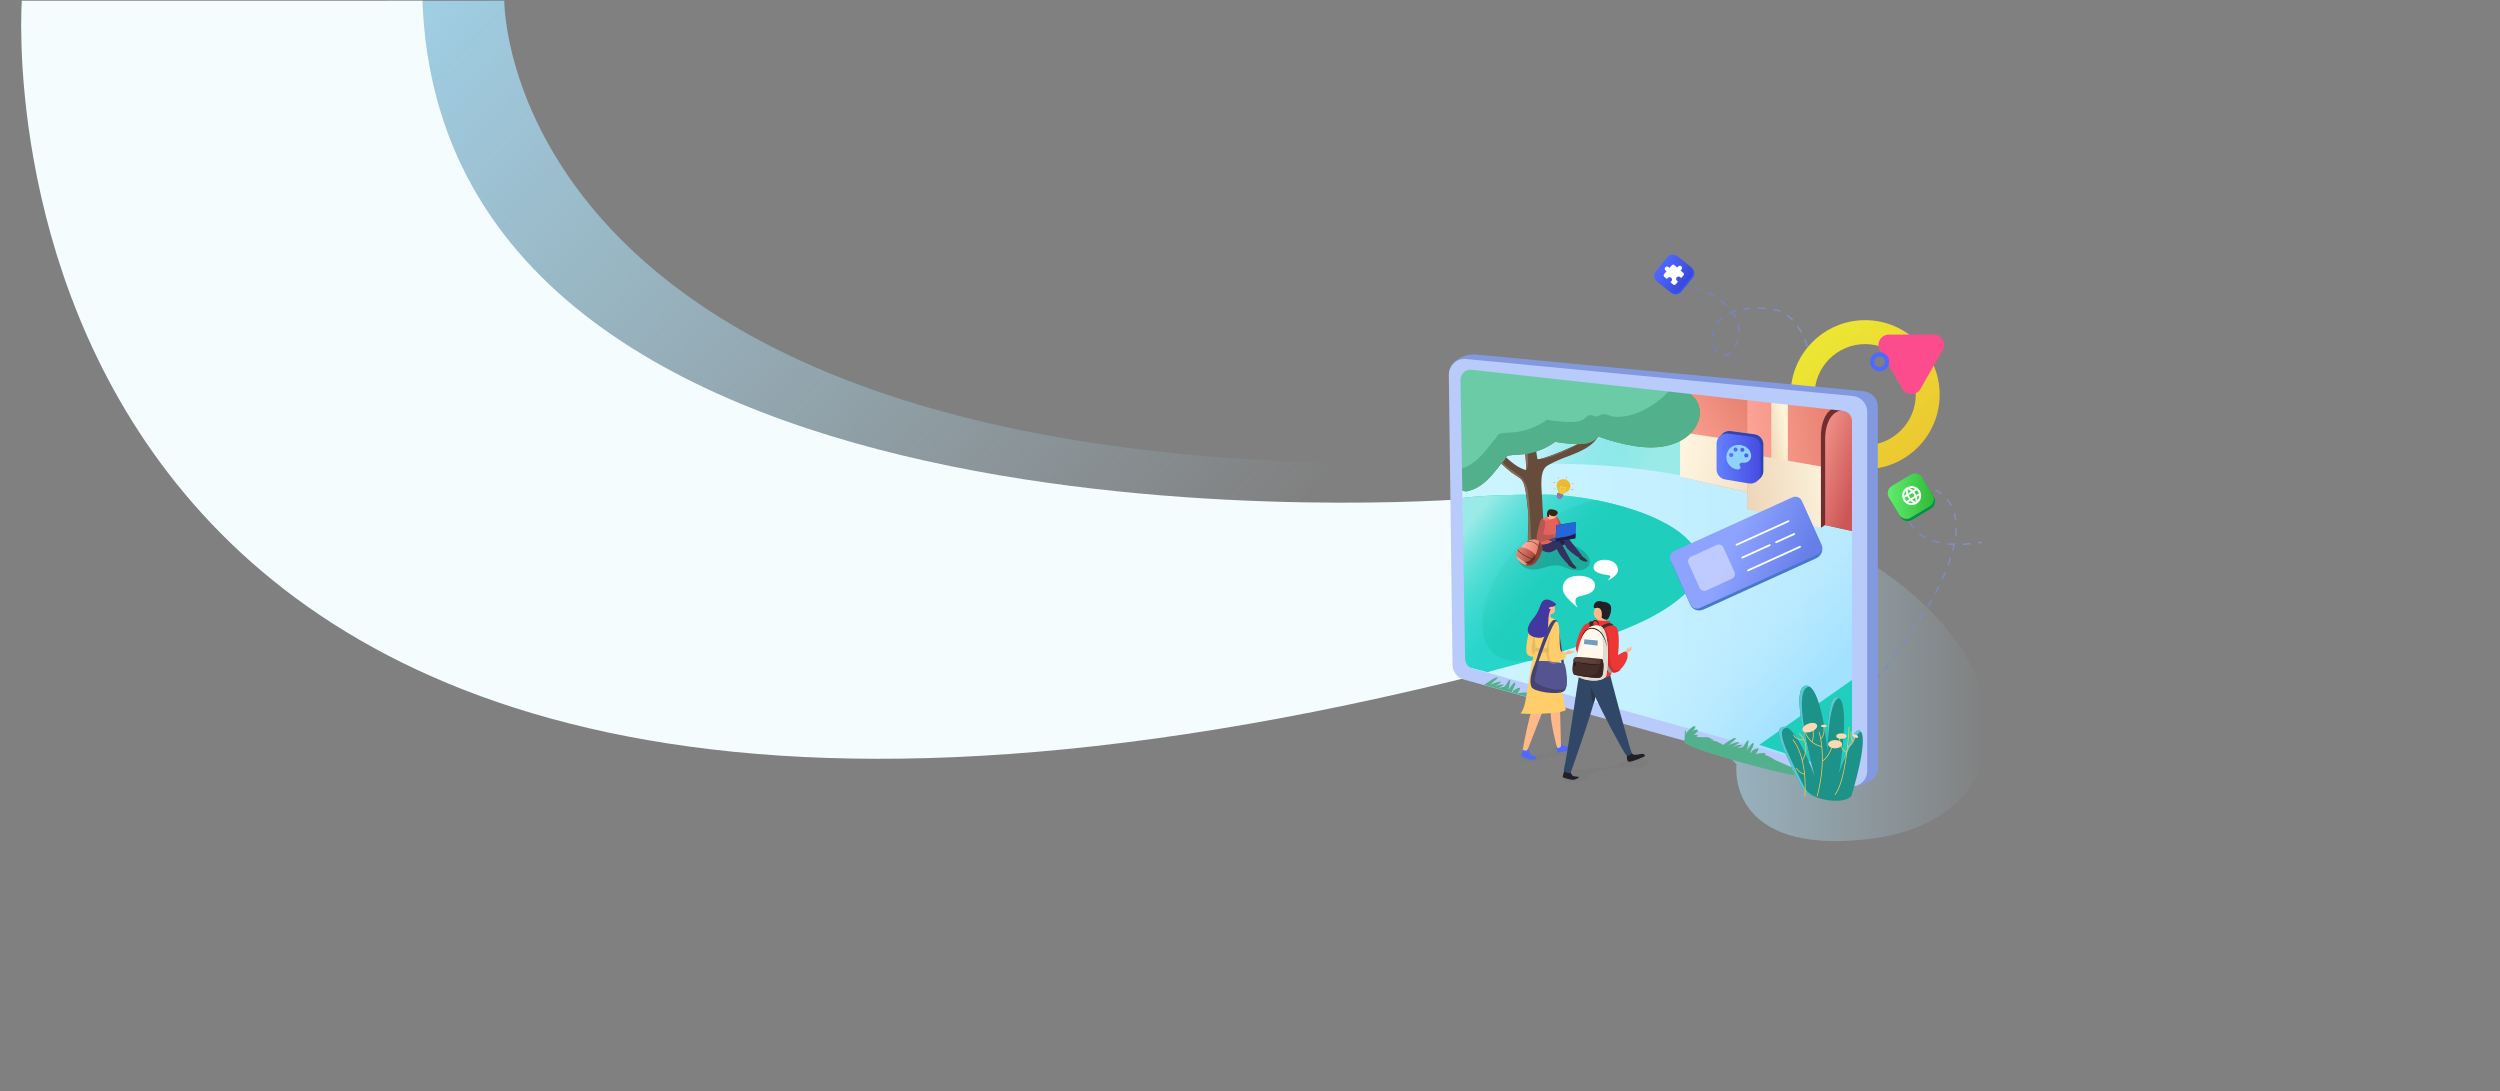 <?xml version="1.0" encoding="utf-8"?>
<!-- Generator: Adobe Illustrator 22.0.0, SVG Export Plug-In . SVG Version: 6.00 Build 0)  -->
<svg version="1.1" id="Layer_1" xmlns="http://www.w3.org/2000/svg" xmlns:xlink="http://www.w3.org/1999/xlink" x="0px" y="0px"
	 viewBox="0 0 3300.8 1440.6" style="enable-background:new 0 0 3300.8 1440.6;" xml:space="preserve">
<rect x="0" y="0" width="3300.8" height="1440.6" fill="#808080" stroke="none"/>
<style type="text/css">
	.st0{fill:url(#SVGID_1_);}
	.st1{fill:#F4FCFE;}
	.st2{opacity:0.19;fill:#757575;}
	.st3{fill:#4E69FF;}
	.st4{opacity:0.5;fill:none;stroke:url(#SVGID_2_);stroke-width:2;stroke-miterlimit:10;stroke-dasharray:10;}
	.st5{fill:url(#SVGID_3_);}
	.st6{fill:url(#SVGID_4_);}
	.st7{fill:#FD4C8E;}
	.st8{opacity:0.5;}
	.st9{fill:none;stroke:url(#SVGID_5_);stroke-width:2;stroke-miterlimit:10;}
	.st10{fill:none;stroke:url(#SVGID_6_);stroke-width:2;stroke-miterlimit:10;stroke-dasharray:10.129,10.129;}
	.st11{fill:none;stroke:url(#SVGID_7_);stroke-width:2;stroke-miterlimit:10;}
	.st12{fill:url(#SVGID_8_);}
	.st13{fill:url(#SVGID_9_);}
	.st14{fill:#85AE68;}
	.st15{fill:url(#SVGID_10_);}
	.st16{fill:#20CEBD;}
	.st17{fill:url(#SVGID_11_);}
	.st18{fill:url(#SVGID_12_);}
	.st19{fill:url(#SVGID_13_);}
	.st20{fill:url(#SVGID_14_);}
	.st21{fill:#28D5CB;}
	.st22{fill:url(#SVGID_15_);}
	.st23{fill:url(#SVGID_16_);}
	.st24{fill:url(#SVGID_17_);}
	.st25{fill:#664C3B;}
	.st26{fill:#8C6C5A;}
	.st27{fill:#702E2E;}
	.st28{opacity:0.61;fill:#1C9289;}
	.st29{fill:url(#SVGID_18_);}
	.st30{fill:#FFFFFF;}
	.st31{fill:#C6C6C6;}
	.st32{fill:#61932C;}
	.st33{fill:#53B08D;}
	.st34{opacity:0.76;fill:#73D4AE;}
	.st35{fill:#8299E0;}
	.st36{fill:#B9CBFA;}
	.st37{fill-rule:evenodd;clip-rule:evenodd;fill:#53B08D;}
	.st38{fill:#313344;}
	.st39{fill:#343062;}
	.st40{fill:#1F1F44;}
	.st41{fill:#F6756A;}
	.st42{fill:#E5625C;}
	.st43{fill:#BC5651;}
	.st44{fill:#E2D6D0;}
	.st45{fill:#593623;}
	.st46{fill:#FFB888;}
	.st47{fill:#382518;}
	.st48{fill:#F58C63;}
	.st49{fill:#26264F;}
	.st50{fill:#444B8C;}
	.st51{fill:url(#SVGID_19_);}
	.st52{fill:#2565DB;}
	.st53{opacity:0.2;fill:#757575;}
	.st54{fill:url(#SVGID_20_);}
	.st55{fill:#874536;}
	.st56{fill:url(#SVGID_21_);}
	.st57{fill:#66312B;}
	.st58{fill:none;stroke:#4C221E;stroke-width:0.75;stroke-linecap:round;stroke-miterlimit:10;}
	.st59{fill:none;stroke:#753636;stroke-width:0.75;stroke-linecap:round;stroke-miterlimit:10;}
	.st60{fill:#1C9289;}
	.st61{fill:#57C9D4;}
	.st62{fill:none;stroke:#F9C655;stroke-miterlimit:10;}
	.st63{fill:#FDD9B2;}
	.st64{fill:#639652;}
	.st65{fill:url(#SVGID_22_);}
	.st66{fill:url(#SVGID_23_);}
	.st67{fill:url(#SVGID_24_);}
	.st68{fill:url(#SVGID_25_);}
	.st69{fill:url(#SVGID_26_);}
	.st70{fill:url(#SVGID_27_);}
	.st71{fill:url(#SVGID_28_);}
	.st72{fill:url(#SVGID_29_);}
	.st73{fill:url(#SVGID_30_);}
	.st74{fill:#4878CC;}
	.st75{fill:url(#SVGID_31_);}
	.st76{opacity:0.44;fill:#FFFFFF;}
	.st77{fill:#2B5382;}
	.st78{fill:none;stroke:#BCA18B;stroke-width:1.829;stroke-miterlimit:10;}
	.st79{fill:#FFCD69;}
	.st80{opacity:0.46;fill:#C4A860;}
	.st81{fill:#444374;}
	.st82{fill:#545491;}
	.st83{fill:#4337A0;}
	.st84{fill:#1F2028;}
	.st85{fill:#314768;}
	.st86{fill:#313349;}
	.st87{fill:#ED3737;}
	.st88{fill:#D12F2F;}
	.st89{fill:#442E27;}
	.st90{fill:#9E9C9B;}
	.st91{fill:#FFF8EB;}
	.st92{fill:#E2DBCF;}
	.st93{fill:#3A2621;}
	.st94{fill:#563A33;}
	.st95{opacity:0.48;fill:#6B4A44;}
	.st96{fill:#261816;}
	.st97{fill:none;stroke:#261816;stroke-width:1.157;stroke-linecap:round;stroke-miterlimit:10;}
	.st98{fill:#739DBC;}
	.st99{fill:#2B45B2;}
	.st100{fill:url(#SVGID_32_);}
	.st101{fill:#8FD2FF;}
	.st102{fill:#009245;}
	.st103{fill:url(#SVGID_33_);}
	.st104{fill:url(#SVGID_34_);}
	.st105{fill:#3357EF;}
	.st106{fill:url(#SVGID_35_);}
</style>
<linearGradient id="SVGID_1_" gradientUnits="userSpaceOnUse" x1="383.488" y1="-368.077" x2="1617.929" y2="781.136">
	<stop  offset="1.042624e-02" style="stop-color:#A3E2FF"/>
	<stop  offset="1" style="stop-color:#BBEAFF;stop-opacity:0"/>
</linearGradient>
<path class="st0" d="M665.8,1c0,0-5,641,1258.9,610l7.2,108.1c0,0-1422-23-1422-718"/>
<path class="st1" d="M557.8,1h-529c0,0-101.9,1403.3,1936,886.6l-33.4-228.6C1931.5,659.1,584.8,762,557.8,1z"/>
<path class="st2" d="M2008.7,1002.6c0,0-0.9,4.7,12.4,3.4c13.3-1.2,14.2-5.1,26.2-6.3c7.5-0.8,25.8-3.1,29.9-7.3
	c5.6-5.7-21.2-6.6-32.4,0.8C2033.6,1000.6,2010.1,992.1,2008.7,1002.6z"/>
<g>
	<path class="st3" d="M2076.1,989.1c0.1,0.7-17.5,4.3-18.7,4.6c0,0-2.8-0.7-2.2-8.8c4.3,0.9,5.1-4.3,5.8-3.1
		C2065.7,989,2074.6,981.8,2076.1,989.1z"/>
</g>
<linearGradient id="SVGID_2_" gradientUnits="userSpaceOnUse" x1="2387.241" y1="442.184" x2="2235.544" y2="466.137">
	<stop  offset="0" style="stop-color:#8DA3FF"/>
	<stop  offset="1" style="stop-color:#657EE8"/>
</linearGradient>
<path class="st4" d="M2394.9,536.4c4.1-13.4,1-121.4-56-128.3c-87.9-10.6-85.6,49-67.4,60.1s63.9-61.9-50.2-94.7"/>
<linearGradient id="SVGID_3_" gradientUnits="userSpaceOnUse" x1="1926.961" y1="864.92" x2="2624.843" y2="864.92">
	<stop  offset="1.042624e-02" style="stop-color:#A3E2FF"/>
	<stop  offset="1" style="stop-color:#BBEAFF;stop-opacity:0"/>
</linearGradient>
<path class="st5" d="M2292.7,1009.2c0,0-15.4,121.2,175.7,98.5c304.9-36.1,184.5-492.1-541.4-488.5"/>
<g>
	<g>
		<linearGradient id="SVGID_4_" gradientUnits="userSpaceOnUse" x1="2388.808" y1="436.976" x2="2585.996" y2="661.679">
			<stop  offset="1.436121e-03" style="stop-color:#ECE933"/>
			<stop  offset="0.999" style="stop-color:#ECBA2F"/>
		</linearGradient>
		<path class="st6" d="M2462.6,619.5c-54.3,0-98.4-44.2-98.4-98.4s44.2-98.4,98.4-98.4s98.4,44.2,98.4,98.4
			S2516.9,619.5,2462.6,619.5z M2462.6,454.3c-36.8,0-66.8,30-66.8,66.8s30,66.8,66.8,66.8s66.8-30,66.8-66.8
			S2499.5,454.3,2462.6,454.3z"/>
	</g>
</g>
<g>
	<g>
		<path class="st7" d="M2482,462.5c-5.3-9.1,1.2-20.6,11.8-20.7l29.6-0.1l29.6-0.1c10.6-0.1,17.2,11.4,12,20.5l-14.7,25.7
			l-14.7,25.7c-5.2,9.2-18.5,9.2-23.8,0.1l-14.9-25.5L2482,462.5z"/>
	</g>
	<g>
		<g>
			<path class="st3" d="M2485.1,489.8c-6.7,1.8-13.7-2.1-15.5-8.9c-1.8-6.7,2.1-13.7,8.8-15.5c6.7-1.8,13.7,2.1,15.5,8.9
				C2495.8,481,2491.8,487.9,2485.1,489.8z M2479.9,470.8c-3.7,1-6,4.9-4.9,8.6c1,3.7,4.9,6,8.6,4.9c3.7-1,6-4.9,4.9-8.6
				C2487.5,472,2483.7,469.8,2479.9,470.8z"/>
		</g>
	</g>
</g>
<g class="st8">
	<g>
		<linearGradient id="SVGID_5_" gradientUnits="userSpaceOnUse" x1="2640.669" y1="868.618" x2="2477.453" y2="894.389">
			<stop  offset="0" style="stop-color:#8DA3FF"/>
			<stop  offset="1" style="stop-color:#657EE8"/>
		</linearGradient>
		<path class="st9" d="M2478.4,895.9c0,0,1.1-1.3,3.2-3.8"/>
		<linearGradient id="SVGID_6_" gradientUnits="userSpaceOnUse" x1="2621.474" y1="747.053" x2="2458.259" y2="772.824">
			<stop  offset="0" style="stop-color:#8DA3FF"/>
			<stop  offset="1" style="stop-color:#657EE8"/>
		</linearGradient>
		<path class="st10" d="M2487.9,884.2c33.1-41.6,137.5-182.5,75.6-232.1c-50-40.1-85.2,80.8,43,65.3"/>
		<linearGradient id="SVGID_7_" gradientUnits="userSpaceOnUse" x1="2616.555" y1="715.9" x2="2453.34" y2="741.671">
			<stop  offset="0" style="stop-color:#8DA3FF"/>
			<stop  offset="1" style="stop-color:#657EE8"/>
		</linearGradient>
		<path class="st11" d="M2611.6,716.7c1.6-0.2,3.3-0.5,4.9-0.8"/>
	</g>
</g>
<linearGradient id="SVGID_8_" gradientUnits="userSpaceOnUse" x1="1920.881" y1="751.554" x2="2454.451" y2="751.554">
	<stop  offset="7.539637e-03" style="stop-color:#CCF5FF"/>
	<stop  offset="1" style="stop-color:#BBEAFF"/>
</linearGradient>
<polygon class="st12" points="1933,883.2 1920.9,484.2 1942.3,478.6 2454.1,535 2454.5,1024.5 "/>
<linearGradient id="SVGID_9_" gradientUnits="userSpaceOnUse" x1="2407.946" y1="895.903" x2="2285.179" y2="788.937">
	<stop  offset="1.042624e-02" style="stop-color:#A3E2FF"/>
	<stop  offset="1" style="stop-color:#BBEAFF;stop-opacity:0"/>
</linearGradient>
<polygon class="st13" points="1933,883.2 1920.9,484.2 1942.3,478.6 2454.1,535 2454.5,1024.5 "/>
<path class="st14" d="M2229.7,714.3c-1.3-0.8-2.5-1.5-3.9-1.8c-0.9-0.2-0.2-0.9-0.2-1.2c-0.1-1-7.2,0.2-7.2,0.2s2.3-2.7,2.2-3.8
	c-0.1-1.2-4.4,1.2-4.9,1.7c-0.4,0.4-0.6,1.6-1,1.2c-0.7-0.6,3.8-6.8,2.1-7.1c-1-0.2-3.1,2.8-3.5,3.5c-0.4,0.7-1.4,2-1.4,2
	s0.4-1.1,0.5-1.6c0.3-1.2,0.4-2.4,0.7-3.6c0.2-0.7,0.7-2.6,0-2.3c-2.9,1.4-2.2,5.8-6.4,5.4c-0.4,0-1.4,0.5-1.7,0.2
	c-0.1-0.1,0.8-0.3,0.8-0.3c0.5-0.2,2.6-1.1,2.6-1.8c0-0.2-1.5-0.2-1.7-0.1c-1.1,0.1-2.3,0.3-3.2,0.8c-0.5,0.3-1.5,0.6-1.5,0.6
	s1-0.7,1.4-1.1c0.8-0.7,2.7-1.3,2.9-2.5c0.1-0.2-2.6,0.4-2.7,0.4c-1.4,0.4-4.2,1.1-5.1,2.2c-0.2,0.2,0.4-0.5,0.6-0.7
	c0.4-0.5,0.8-0.8,1.2-1.3c0.5-0.7,3.7-2.6,3.6-3.6c0-0.5-2,0.3-2.3,0.4c-1.2,0.6-5.6,3.5-7.1,4.6l-0.1,0l-0.2-0.1l-0.2-0.1l-0.2-0.1
	l-0.2-0.1l-0.2-0.1l-0.2-0.1l-0.2-0.1l-0.2-0.1l-0.2-0.1l-0.2-0.1l-0.2-0.1l-0.2-0.1l-0.2-0.1l-0.1,0l-0.1,0l-0.1,0l-0.1,0l-0.1,0
	l-0.1,0l-0.1,0l-0.1,0l-0.1,0l-0.1,0l-0.1,0l-0.1,0l-0.1,0l-0.1,0l-0.1,0l-0.1,0l-0.1,0l-0.1,0l-0.1,0l-0.1,0l-0.1,0l-0.1,0l-0.1,0
	l-0.1,0l-0.1,0l-0.1,0l-0.1,0l-0.1,0l-0.1,0l-0.1,0l-0.1,0l0,0l-0.1,0l-0.1,0l-0.1,0l-0.1,0l-0.3,0l-0.3,0l-0.1,0l-0.1,0l-0.1,0
	l-0.1,0l-0.1,0l-0.1,0l-0.1,0l0,0l0,0l0,0l0,0l0,0l0,0l0,0l0,0l0,0l0,0l0,0l0,0l0,0l-0.1,0l-0.1,0l0,0l0,0l0,0l0,0l0,0l0,0l0,0l0,0
	l0,0l0,0l0,0l0,0l0,0l0,0l0,0l0,0l0,0l0,0l0,0l0,0l0,0l0,0l0,0l0,0l0,0l0,0l0,0l0,0l0,0l0,0l0,0l0,0l0,0l0,0l0,0l0,0l0,0l0,0l0,0
	l0,0l0,0l0,0l0,0l0,0l0,0l0,0l0,0l0,0l0,0l0,0l0,0l0,0l0,0l0,0l0,0l0,0l0,0l0,0l0,0l0,0l0,0l0,0l0,0l0,0l0,0l0,0l0,0l0,0l0,0l0,0
	l0,0l0,0l0,0l0,0l0,0l0,0l0,0l0,0l0,0l0,0l0,0l0,0l0,0l0,0l0,0l0,0l0,0l0,0l0,0l0,0l0,0l0,0l0,0l0,0l0,0l0.1,0l0.1,0l0.1,0l0.1,0
	l0,0l0.1,0l0,0l0,0l0,0l0,0l0,0l0,0l0,0l0,0l0,0l0,0l0,0l0,0l0,0l0,0l0,0l0,0l0,0l0,0l0,0l0,0l0,0l0,0l0,0l0,0l0,0l0,0l0,0l0,0l0,0
	l0,0l0,0l0,0l-0.1,0l-0.1,0l-0.1-0.1l-0.1,0l0,0l0,0l0,0l0,0l0,0l0,0l-0.1,0l0,0l0,0l0,0l0,0l0,0l-0.2-0.1l-0.1,0l-0.1,0l-0.1,0
	l-0.1,0l-0.1,0l-0.1,0l-0.1,0l-0.1,0l-0.1,0l-0.1,0l-0.1,0l-0.1,0l-0.1,0l-0.1,0l-0.1,0l-0.1,0l-0.1,0l0,0l-0.1,0l-0.1,0l-0.1,0
	l-0.1,0l-0.1,0l-0.1,0l-0.1,0l-0.1,0l-0.1,0l-0.1,0l-0.1,0l-0.1,0l-0.1,0l-0.1,0l-0.1,0l-0.1,0l-0.1,0l-0.1,0l-0.1,0l-0.1,0l-0.1,0
	l-0.1,0l-0.1,0l-0.1,0l-0.1,0l-0.1,0l-0.1,0l-0.1,0l-0.1,0l-0.1,0l-0.1,0l-0.1,0l-0.1,0l-0.1,0c-1-0.5-1.9-0.9-2.9-1.1
	c-0.9-0.2-0.2-0.9-0.3-1.2c-0.1-0.4-1.4-0.4-3-0.2l0,0l0.2-0.2l0.1-0.1l0.1-0.1l0.1-0.1l0.1-0.1l0.1,0l0.1,0l0.1-0.1l0,0l0,0l0,0
	l0,0l0,0l0,0l0,0l0,0l0,0l0-0.1l0-0.1l0-0.1l0-0.1l0-0.1l0-0.1l0-0.1l0,0l0,0l0,0l0,0l0,0l0,0l0,0l0,0l0,0l0-0.1l0-0.1l0-0.1l0-0.1
	l0-0.1l0-0.1l0-0.1l0-0.1l0-0.1l0-0.1l0-0.1l0-0.1l0-0.1l0-0.1l0,0l0,0l0,0l0,0l0,0l0,0l0,0l0,0l0,0l0,0l0,0l0,0l0,0l0,0l0,0l0,0
	l0,0l0,0l0,0l0,0l0,0l0,0l0,0l0,0l0,0l0,0l0,0l0,0l0,0l0,0l0,0l0,0l0,0l0,0l0,0l0,0l0,0l0,0l0,0l0,0l0,0l0,0l0,0l0,0l0,0l0,0l0,0
	l0,0l0,0l0,0l0,0l0,0l0,0l0,0l0,0l0,0l-0.1,0l-0.1,0l-0.1,0l-0.1,0l-0.1,0l0,0l-0.1,0l-0.1,0l-0.1,0l-0.1,0l-0.1,0l-0.1,0l-0.1,0
	l-0.1,0l-0.1,0l-0.1,0l-0.1,0l-0.1,0l-0.1,0l-0.1,0l-0.1,0l-0.1,0l-0.1,0l-0.1,0l-0.1,0l-0.1,0l-0.1,0l-0.1,0l-0.1,0l-0.1,0
	l-0.1,0.1l-0.1,0.1l0.1-0.1l0.1-0.2l0.1-0.2l0.1-0.1l0.1-0.1l0.1-0.1l0.1-0.1l0.1-0.1l0.1-0.1l0.1-0.1l0-0.1l0.1-0.1l0.1-0.1
	l0.1-0.1l0.1-0.1l0.1-0.1l0.1-0.1l0.1-0.1l0.1-0.1l0,0l0.1-0.1l0.1-0.1l0.1-0.1l0.1-0.1l0.1-0.1l0.1-0.1l0,0l0,0l0,0l0,0l0,0l0,0
	l0,0l0,0l0,0l0,0l0,0l0,0l0,0l0,0l0,0l0,0l0,0l0,0l0,0l0,0l0,0l0,0l0,0l0,0l0,0l0,0l0,0l0,0l0,0l0,0l0,0l0,0l0,0l0,0l0,0l0,0l0,0
	l0,0l0,0l0,0l0,0l0,0l0,0l0,0l0,0l0,0l0,0l0,0l0,0l0,0l0,0l0,0l0,0l0,0l0,0l0,0l0,0l0,0l0,0l0,0l0,0l0,0l0,0l0,0l0,0l0,0l-0.1,0
	l-0.1,0l-0.1,0l-0.1,0l-0.1,0.1l-0.1,0.1l0,0l-0.1,0l-0.1,0l-0.1,0l-0.1,0l-0.1,0l-0.1,0l-0.1,0l-0.1,0l-0.1,0l0,0l0,0l0,0l0,0
	l-0.5,0.3l-0.2,0.2l-0.1,0.1l-0.1,0.1l-0.1,0.1l-0.1,0.1l-0.1,0.1l-0.1,0.1l-0.1,0.1l-0.1,0.1l-0.1,0.1l-0.1,0.1l-0.1,0.1l-0.1,0.1
	l0,0c-0.8,0.3-1.7,0.9-2.4,1.3l0-0.1l0-0.1l0-0.1l0-0.1l0-0.1l0-0.1l0-0.1l0-0.1l0-0.1l0-0.1l0-0.1l0-0.1l0-0.1l0-0.1l0-0.1l0-0.1
	l0-0.1l0-0.1l0-0.1l0,0l0,0l0,0l0,0l0,0l0,0l0,0l0,0l0,0l0,0l0,0l0,0l0,0l0,0l0,0c0.8-1.8,1.6-3.7,0.7-3.8c-1-0.2-3,2.9-3.4,3.6
	c-0.4,0.7-1.3,2-1.3,2s0.3-1.1,0.4-1.7c0.2-1.2,0.3-2.4,0.5-3.6c0.1-0.7,0.6-2.6-0.1-2.3c-2.9,1.5-2,5.8-6.2,5.6
	c-0.4,0-1.4,0.5-1.7,0.3c-0.1-0.1,0.8-0.3,0.8-0.4c0.5-0.2,2.6-1.2,2.5-1.9c0-0.2-1.5-0.1-1.7-0.1c-1.1,0.2-2.3,0.4-3.2,1
	c-0.5,0.3-1.4,0.7-1.4,0.7s1-0.7,1.4-1.1c0.8-0.7,2.6-1.4,2.8-2.6c0-0.2-2.6,0.5-2.7,0.5c-1.4,0.4-4.1,1.2-5,2.4
	c-0.2,0.3,0.4-0.5,0.6-0.8c0.4-0.5,0.8-0.8,1.1-1.3c0.5-0.7,3.6-2.7,3.5-3.7c-0.1-0.5-2,0.3-2.2,0.5c-1.1,0.6-5.4,3.8-6.9,4.9
	l-0.1,0l-0.2-0.1l-0.2-0.1l-0.2-0.1l-0.2-0.1l-0.2-0.1l-0.2-0.1l-0.2-0.1l-0.2-0.1l-0.2-0.1l-0.2-0.1l-0.2-0.1l-0.2-0.1l-0.2-0.1
	l-0.1,0l-0.1,0l-0.1,0l-0.1,0l-0.1,0l-0.1,0l-0.1,0l-0.1,0l-0.1,0l-0.1,0l-0.1,0l-0.1,0l-0.1,0l-0.1,0l-0.1,0l-0.1,0l-0.1,0l-0.1,0
	l-0.1,0l-0.1,0l-0.1,0l-0.1,0l-0.1,0l-0.1,0l-0.1,0l-0.1,0l-0.1,0l-0.1,0l-0.1,0l-0.1,0l-0.1,0l0,0l-0.1,0l-0.1,0l-0.1,0l-0.1,0
	l-0.3,0l-0.3,0l-0.1,0l-0.1,0l-0.1,0l-0.1,0l-0.1,0l-0.1,0l-0.1,0l0,0l0,0l0,0l0,0l0,0l0,0l0,0l0,0l0,0l0,0l0,0l0,0l0,0l-0.1,0
	l-0.1,0l0,0l0,0l0,0l0,0l0,0l0,0l0,0l0,0l0,0l0,0l0,0l0,0l0,0l0,0l0,0l0,0l0,0l0,0l0,0l0,0l0,0l0,0l0,0l0,0l0,0l0,0l0,0l0,0l0,0l0,0
	l0,0l0,0l0,0l0,0l0,0l0,0l0,0l0,0l0,0l0,0l0,0l0,0l0,0l0,0l0,0l0,0l0,0l0,0l0,0l0,0l0,0l0,0l0,0l0,0l0,0l0,0l0,0l0,0l0,0l0,0l0,0
	l0,0l0,0l0,0l0,0l0,0l0,0l0,0l0,0l0,0l0,0l0,0l0,0l0,0l0,0l0,0l0,0l0,0l0,0l0,0l0,0l0,0l0,0l0,0l0,0l0,0l0,0l0,0l0,0l0,0l0,0l0,0h0
	l0,0l0,0l0.1,0l0.1,0l0.1,0l0.1,0l0,0l0.1,0l0,0l0,0l0,0l0,0l0,0l0,0l0,0l0,0l0,0l0,0l0,0l0,0l0,0l0,0l0,0l0,0l0,0l0,0l0,0l0,0l0,0
	l0,0l0,0l0,0l0,0l0,0l0,0l0,0l0,0l0,0l0,0l0,0l-0.1,0l-0.1,0l-0.1-0.1l-0.1,0l0,0l0,0l0,0l0,0l0,0l0,0l-0.1,0l0,0l0,0l-0.1,0l-0.1,0
	l-0.1,0l-0.2-0.1l-0.1,0l-0.1,0l-0.1,0l-0.1,0l-0.1,0l-0.1,0l-0.1,0l-0.1,0l-0.1,0l-0.1,0l-0.1,0l-0.1,0l-0.1,0l-0.1,0l-0.1,0
	l-0.1,0l-0.1,0l0,0l-0.1,0l-0.1,0l-0.1,0l-0.1,0l-0.1,0l-0.1,0l-0.1,0l-0.1,0l-0.1,0l-0.1,0l-0.1,0l-0.1,0l-0.1,0l-0.1,0l-0.1,0
	l-0.1,0l-0.1,0l-0.1,0l-0.1,0l-0.1,0l-0.1,0l-0.1,0l-0.1,0l-0.1,0l-0.1,0l-0.1,0l-0.1,0l-0.1,0l-0.1,0l-0.1,0l-0.1,0l-0.1,0l-0.1,0
	l-0.1,0l-0.1,0l-0.1,0l-0.1,0l-0.1,0l-0.1,0l-0.1,0l-0.1,0l-0.1,0l-0.1,0l-0.1,0l-0.1,0l-0.1,0l0,0l-0.1,0l-0.1,0l-0.1,0l-0.1,0
	l-0.1,0l-0.1,0l-0.1,0l-0.1,0l-0.1,0l-0.1,0l-0.1,0l-0.1,0l-0.1,0l-0.1,0l-0.1,0l0,0l0,0l0,0l0,0l0,0l0,0l-0.1,0l-0.1,0l0,0l0,0l0,0
	l0,0l0,0l0,0l0,0l0,0l0,0l0,0l0,0l0,0l0,0l0,0l0,0l0,0l0,0l0,0h0l0,0l0,0l0,0l0,0l0,0l0,0l0,0l0,0l0,0l0,0l0,0l0,0l0,0l0,0l0,0l0,0
	l0,0l0,0l0,0l0,0l0,0l0,0l0,0l0,0l0,0l0,0l0,0l0,0l0,0l0,0l0,0l0,0l0,0l0,0l0,0l0,0l0,0l0,0l0,0l0,0l0,0l0,0l0,0l0,0l0,0l0,0l0,0
	l0,0l0,0l0,0l0,0l0,0l0,0l0,0l0,0l0,0l0,0l0,0l-0.1,0l-0.1,0l-0.1,0l-0.1,0l-0.1,0l-0.1,0l-0.1,0l-0.1,0l-0.1,0l-0.1,0l-0.1,0
	l-0.1,0l-0.1,0l-0.1,0l-0.1,0l-0.1,0l-0.1,0l-0.2,0.1l-0.1,0l0,0l0,0l0.1-0.1l0.1-0.1l0.1-0.1l0.1-0.1l0.1-0.1l0.1-0.1l0.1-0.1
	l0.1-0.1l0.1-0.1l0.1-0.1l0.1-0.1l0.1-0.1l0,0l0,0l0,0l0,0l0,0l0,0l0,0l0,0l0,0l0,0l0,0l0,0l0,0l0,0l0,0l0,0l0,0l0,0l0,0l0,0l0,0
	l0,0l0,0v0l0,0l0,0l0,0l0,0l0,0l0,0l0,0l0,0l0,0l0,0l0,0l0,0l0,0l0,0l0,0l0,0l0,0l0,0l0,0l0,0l0,0l0,0l0,0l0,0l0,0l0,0l0,0l0,0l0,0
	l0,0l0,0l0,0l0,0l0,0l0,0l0,0l0,0l0,0l0,0l0,0l0,0l0,0l0,0l0,0l0,0l0,0l-0.1,0l-0.1,0l-0.1,0l-0.1,0l-0.1,0l-0.1,0l-0.1,0l-0.1,0
	l-0.1,0l-0.1,0l-0.1,0l-0.1,0l-0.1,0l-0.1,0l-0.1,0l-0.1,0l-0.1,0l0,0l-0.1,0l-0.1,0.1l-0.1,0.1l0,0l0,0l0,0l0,0l0,0l0,0l0,0l0,0
	l0,0l0,0l0,0l0,0l0,0l0,0l0.1-0.1l0.1-0.1l0.1-0.1l0.1-0.1l0.1-0.1l0.1-0.1l0.2-0.2l0.1-0.1l0.1-0.1l0.1-0.1l0.1-0.1l0.1,0l0,0
	l0.1-0.1l0,0l0,0l0,0l0,0l0-0.1l0-0.1l0-0.1l0-0.1l0-0.1l0-0.1l0-0.1l0-0.1l0-0.1l0-0.1l0-0.1l0-0.1l0,0l0,0l0,0l0,0l0,0l0,0l0,0
	l0,0l0,0l0-0.1l0-0.1l0-0.1l0-0.1l0-0.1l0-0.1l0-0.1l0-0.1l0-0.1l0-0.1l0-0.1l0-0.1l0-0.1l0-0.1l0,0l0,0l0,0l0,0l0,0l0,0l0,0l0,0
	l0,0l0,0l0,0l0,0l0,0l0,0l0,0l0,0l0,0l0,0l0,0l0,0l0,0l0,0l0,0l0,0l0,0l0,0l0,0l0,0l0,0l0,0l0,0l0,0l0,0l0,0l0,0l0,0l0,0l0,0l0,0
	l0,0l0,0l0,0l0,0l0,0l0,0l0,0l0,0l0,0l0,0l0,0l0,0l0,0l0,0l0,0l0,0l0,0l-0.1,0l-0.1,0l-0.1,0l-0.1,0l-0.1,0l0,0l-0.1,0l-0.1,0
	l-0.1,0l-0.1,0l-0.1,0l-0.1,0l-0.1,0l-0.1,0l-0.1,0l-0.1,0l-0.1,0l-0.1,0l-0.1,0l-0.1,0l-0.1,0l-0.1,0l-0.1,0l-0.1,0l-0.1,0.1
	l-0.1,0l-0.1,0l-0.1,0l-0.1,0l-0.1,0l-0.1,0.1l-0.1,0.1l0.1-0.1l0.1-0.2l0.1-0.2l0.1-0.2l0.1-0.2l0.1-0.2l0.1-0.1l0.1-0.1l0.1-0.1
	l0.1-0.1l0-0.1l0.1-0.1l0.1-0.1l0.1-0.1l0.1-0.1l0.1-0.1l0.1-0.1l0.1-0.1l0.1-0.1l0,0l0-0.1l0.1-0.1l0.1-0.1l0.1-0.1l0.1-0.1
	l0.1-0.1l0,0l0,0l0,0l0,0l0,0l0,0l0,0l0,0l0,0l0,0l0,0l0,0l0,0l0,0l0,0l0,0l0,0l0,0l0,0l0,0l0,0v0l0,0l0,0l0,0l0,0l0,0l0,0l0,0l0,0
	l0,0l0,0l0,0l0,0l0,0l0,0l0,0l0,0l0,0l0,0l0,0l0,0l0,0l0,0l0,0l0,0l0,0l0,0l0,0l0,0l0,0l0,0l0,0l0,0l0,0l0,0l0,0l0,0l0,0l0,0l0,0
	l0,0l0,0l0,0l0,0l0,0l-0.1,0l-0.1,0l-0.1,0.1l-0.1,0.1l-0.1,0.1l-0.1,0.1l0,0l-0.1,0l-0.1,0.1l-0.1,0.1l-0.1,0l-0.1,0l-0.1,0l-0.1,0
	l-0.1,0l-0.1,0l0,0l0,0l0,0l0,0l-0.4,0.4l-0.2,0.2l-0.1,0.1l-0.1,0.1l-0.1,0.1l-0.1,0.1l-0.1,0.1l-0.1,0.1l-0.1,0.1l-0.1,0.1
	l-0.1,0.1l-0.1,0.1l-0.1,0.1l-0.1,0.1l-0.1,0.1l-0.1,0.1l-0.1,0.1l0,0.1l0,0l0,0l0,0.1l0,0.1l0,0.1l0,0.1l0,0.1l0,0.1l0,0.1l0,0.1
	l0,0.1l0,0.1l0,0.1l0,0.1l0,0.1l0,0.1l0,0.1l0,0.1l0,0.1l0,0.1l0,0.1l0,0.1l-0.1,0.1l-0.1,0.1l-0.1,0.1l-0.1,0.1l-0.1,0.1l-0.1,0.1
	l-0.1,0.1l-0.1,0.1l-0.1,0.1l-0.1,0.1l-0.1,0.1l-0.1,0.1l-0.1,0.1l-0.1,0.1l0,0.1l0,0l0-0.1l0-0.1l0-0.1l0-0.1l0-0.1l0-0.1l0-0.1
	l0-0.1l0-0.1l0-0.1l0-0.1l0-0.1l0-0.1l0-0.1l0-0.1l0-0.1l0-0.1l0-0.1l0-0.1l0-0.1l0-0.1l0-0.1l0-0.1l0-0.1l0-0.1l0-0.1l0-0.1l0-0.1
	l0-0.1l0-0.1l0-0.1l0-0.1l0,0l0,0l0,0l0,0l0,0l0,0l0,0l0,0l0,0l0,0l0,0l0,0l0,0l0,0l0,0l0,0l0,0l0,0l0,0l0,0l0,0l0,0l0,0l0,0l0,0
	l0,0l0,0l0,0l0,0l0,0l0,0l0,0l0,0l0,0l0,0l0,0l0,0l0,0l0,0l0,0l0,0l0,0l0,0l0,0l0,0l0,0l0,0l0,0l0,0l0,0l0,0l0,0.1l0,0.1l0,0.1
	l0,0.1l0,0.1l0,0.1l0,0.1l0,0.1l0,0.1l0,0.1l0,0.1l0,0.1l0,0.1l0,0l0,0l0,0l0,0l0,0.1l0,0.1l0,0.1l0,0.1l0,0.1l0,0.1l0,0.1l0,0.1
	l0,0.1l0,0.1l0,0.1l0,0.1l0,0l0,0l0,0.1v0.1l0,0.1l0,0.1l0,0.1l0,0.1l0,0.1l0,0.1l0,0.2l0,0.2l0,0.1l0,0.1l0,0.1l0,0.1l0,0.1l0,0.1
	l0,0.1l0,0l0,0l0,0l0,0l0,0l0,0l0,0l0,0v0l0,0l0,0l0,0l0,0l0,0l0,0l0.1,0.1l0.1-0.1l7.3,1.7l0,0l0,0l0,0l0,0l0,0l0,0l0,0l0,0l0,0
	l0,0l0,0l0,0l0,0l0,0l0,0h0l0,0l0,0l19.9,4.7c0,0-0.1,0-0.1,0s0.2,0.1,0.6,0.2l0.1,0l0.2,0.1l0.2,0.1l0.1,0c0.5,0.1,1.2,0.3,1.6,0.4
	c0.9,0.2,9.5,2.3,18,4.4l0,0l0,0l0,0l0,0l0,0l0,0l0,0l0,0l0,0l0,0l0,0l0,0l0,0l0,0l0,0l0,0l0.1,0.1l0.1-0.1l7.2,2l0,0l0,0l0,0l0,0
	l0,0l0,0l0,0l0,0l0,0l0,0l0,0l0,0l0,0l0,0l0,0l0,0h0l0,0l19.6,5.5c0,0-0.1,0-0.1,0s0.2,0.1,0.6,0.2l0.1,0l0.2,0.1l0.2,0.1l0.1,0
	c0.5,0.2,1.2,0.4,1.6,0.4c1.7,0.4,35.3,10.3,35.2,10.1C2232.1,715.5,2230,714.4,2229.7,714.3z M2166.9,695.7l0,0.1l0,0.2l0,0.1
	l0,0.1l0,0.1v0c0,0,0,0,0,0C2166.8,696.2,2166.8,696,2166.9,695.7z M2175.6,698.9l-0.2,0.1l-0.1,0l0,0l0,0l0.1-0.1l0.1-0.1l0.1-0.1
	l0,0c0.1,0,0.2,0,0.3,0.1l-0.1,0L2175.6,698.9z"/>
<linearGradient id="SVGID_10_" gradientUnits="userSpaceOnUse" x1="2181.412" y1="609.908" x2="2034.333" y2="549.132">
	<stop  offset="0" style="stop-color:#9AEBE7"/>
	<stop  offset="1" style="stop-color:#28D5CB;stop-opacity:0"/>
</linearGradient>
<path class="st15" d="M1956.9,616.6c4.9,1.2,120.3-15.8,261.3,10.9c141,26.7,27.4-115.5,27.4-115.5l-311-34.3l-14.9,43.4l0.8,105.4
	L1956.9,616.6z"/>
<polygon class="st16" points="2322.8,983.4 2453.3,892.1 2449.9,1025.3 "/>
<linearGradient id="SVGID_11_" gradientUnits="userSpaceOnUse" x1="1943.334" y1="686.312" x2="2049.084" y2="771.399">
	<stop  offset="0" style="stop-color:#9AEBE7"/>
	<stop  offset="1" style="stop-color:#28D5CB;stop-opacity:0"/>
</linearGradient>
<path class="st17" d="M1964.9,887.6c4.7-3.6,252.7-56.8,277.1-127.6c23.1-66.9-121.6-107-204.2-107c-99.9,0-114.9,6.4-114.9,6.4
	l4.3,218.4L1964.9,887.6z"/>
<linearGradient id="SVGID_12_" gradientUnits="userSpaceOnUse" x1="2340.873" y1="552.414" x2="2223.926" y2="633.124">
	<stop  offset="0" style="stop-color:#E57D6C"/>
	<stop  offset="1" style="stop-color:#FFA99C"/>
</linearGradient>
<polygon class="st18" points="2218.2,514.3 2218.2,629.4 2360.1,661.9 2360.9,525.1 "/>
<linearGradient id="SVGID_13_" gradientUnits="userSpaceOnUse" x1="2213.138" y1="592.873" x2="2368.03" y2="629.318">
	<stop  offset="1.077091e-03" style="stop-color:#FFF7E2"/>
	<stop  offset="1" style="stop-color:#EDD6B9"/>
</linearGradient>
<polygon class="st19" points="2218.2,570.4 2218.2,629.4 2360.1,661.9 2360.9,592.3 "/>
<linearGradient id="SVGID_14_" gradientUnits="userSpaceOnUse" x1="2439.8" y1="603.164" x2="2301.231" y2="625.044">
	<stop  offset="0" style="stop-color:#E57D6C"/>
	<stop  offset="1" style="stop-color:#FFA99C"/>
</linearGradient>
<polygon class="st20" points="2307.1,515.1 2307.1,672.3 2409.1,693.3 2472.4,707 2470.8,534.2 "/>
<path class="st21" d="M1964.2,887.6c4.7-3.6,252.7-56.8,277.1-127.6c23.1-66.9-121.6-107-204.2-107c-99.9,0-114.9,6.4-114.9,6.4
	l4.3,218.4L1964.2,887.6z"/>
<path class="st16" d="M2105.3,660c-2.5,0.7-4.9,1.5-7.4,2.3c-8.8,2.8-17.5,5.9-26.1,9.2c-0.2,0.1-0.3,0.1-0.5,0.2
	c-10.2,4.8-20.2,10.1-29.7,16.3c-9.5,6.2-15.2,10.7-23.8,18.8c-8.1,7.6-15.6,15.7-22.5,24.4c-0.2,0.3-0.4,0.4-0.4,0.6
	c-0.4,0.5-0.8,1.1-1.2,1.6c-0.7,1-1.5,2-2.2,3c-1.6,2.3-3.2,4.6-4.8,6.9c-2.7,4.2-5.4,8.4-7.8,12.8c-2.8,4.9-5.4,10-7.8,15.1
	c-2.7,5.6-3.6,7.9-5.4,12.3c-2.1,5.5-4.1,11-5.5,16.7c-0.6,2.5-1.2,5-1.7,7.5c-0.3,1.3-0.5,2.7-0.7,4c0,0.3-0.1,0.7-0.1,1.3
	c-0.9,11.2-0.5,19.5,1.3,27.6c0.1,0.4,0.2,0.8,0.3,1.3c2.9,12,11.3,21.8,22.6,26.9c11.9,5.4,24.8,3.8,37.4,3.9
	c2.2,0,5.1-1.4,7.3-2.1c5-1.4,9.9-2.8,14.9-4.3c22.1-6.5,44.1-13.5,65.9-21.3c39.7-14.2,83.5-30.4,115.3-59.1
	c7.9-7.1,15.4-15.6,18.9-25.8C2258.8,709.5,2180.3,674.2,2105.3,660z"/>
<linearGradient id="SVGID_15_" gradientUnits="userSpaceOnUse" x1="2358.992" y1="572.548" x2="2332.615" y2="576.712">
	<stop  offset="0" style="stop-color:#FFF4D7"/>
	<stop  offset="1" style="stop-color:#EDD6B9"/>
</linearGradient>
<rect x="2338.6" y="531.5" class="st22" width="21.9" height="85.1"/>
<linearGradient id="SVGID_16_" gradientUnits="userSpaceOnUse" x1="2435.165" y1="646.058" x2="2307.6" y2="666.2">
	<stop  offset="1.077091e-03" style="stop-color:#FFF7E2"/>
	<stop  offset="1" style="stop-color:#EDD6B9"/>
</linearGradient>
<polygon class="st23" points="2307.1,599 2307.1,672.3 2404.2,696.9 2409.8,693.2 2473.3,707.3 2470.8,627.5 "/>
<linearGradient id="SVGID_17_" gradientUnits="userSpaceOnUse" x1="1943.334" y1="686.312" x2="2049.084" y2="771.399">
	<stop  offset="0" style="stop-color:#9AEBE7"/>
	<stop  offset="1" style="stop-color:#28D5CB;stop-opacity:0"/>
</linearGradient>
<path class="st24" d="M1964.9,887.6c4.7-3.6,252.7-56.8,277.1-127.6c23.1-66.9-121.6-107-204.2-107c-99.9,0-114.9,6.4-114.9,6.4
	l4.3,218.4L1964.9,887.6z"/>
<path class="st25" d="M2112,557.1c-2-9.2-16.1-5.3-14.1,3.9c3.4,15.3-10.8,23.7-21.9,28.8c-15.8,7.3-46.2,19.4-46.2,15.8
	c-0.5-4.1-2.4-14.5-3.1-18.6c-1.5-9.2-15.5-5.3-14.1,3.9c1.4,8.8,2.2,17.7,2.7,26.6c-0.1,2.7-0.1,3.9-3.8,2.1
	c-11.7-4.2-21.4-14.6-30.6-22.5c-7-6.1-15.4-0.1-8.3,6.1c7.9,6.9,14.7,14.4,23.1,20.7c15.3,11.4,17,3.6,21.8,50.9
	c0.9,9.1,0.3,18.2-0.1,27.3c-0.3,7.5,0.2,15.4,0.2,15.4c6.1,4.9,20.4,3.7,21.9-3.6c0-0.2-0.8-17.1-1.2-20.7
	c-1.2-10.9-1.1-18.5-2.4-37.7c-1.2-17-2.2-31.6,4.9-38.9c3.8-3.9,19.3-10.2,24.3-12.2C2088.2,595.9,2118.2,584.9,2112,557.1z"/>
<path class="st26" d="M2011,633c-1.8-3.1-6.2-5.7-9.1-7.9c-9.7-7.3-13.1-8.8-19-16.2c-2.7-3.3-1.9-7.3,0.3-9.9
	c-0.7-0.6-1.4-1.3-2.1-1.9c-7-6.1-15.4-0.1-8.3,6.1c7.9,6.9,14.7,14.4,23.1,20.7c15.3,11.4,17,3.6,21.8,50.9
	c0.9,9.1,0.3,18.2-0.1,27.3c-0.3,7.5,0.2,15.4,0.2,15.4c1.2,1,1.9,1.9,3.6,2.4c0.5,0.7-0.9-58.1-5.1-75.8
	C2015.3,640.2,2013,636.6,2011,633z"/>
<path class="st26" d="M2015.3,619c2.8,1.2,2.4-18.6,1.2-25.5c-0.3-1.8,0.9-7.8-1.9-8c-2.2-0.2-2.1,4.1-1.9,5.5
	C2013.9,598.7,2014.8,611.2,2015.3,619z"/>
<path class="st27" d="M2404.2,696.9V574c0,0,0-51.7,42.4-32.6c31.9,14.3,10.9,162.2,10.9,162.2l-47.7-10.5L2404.2,696.9z"/>
<path class="st28" d="M2047,710.6c-5.2-1-39.7,9.5-42.8,19.1s6.3,29.1,34,19.9c27.7-9.3,27.1,5.5,48.1,3.3
	C2107.2,750.7,2108,722.3,2047,710.6z"/>
<linearGradient id="SVGID_18_" gradientUnits="userSpaceOnUse" x1="2455.961" y1="627.168" x2="2369.638" y2="599.592">
	<stop  offset="0" style="stop-color:#CC5656"/>
	<stop  offset="1" style="stop-color:#FFA99C"/>
</linearGradient>
<path class="st29" d="M2409.8,693.2V577.4c0,0,0-50.4,42.4-31.8c31.9,14,6.7,158.7,6.7,158.7L2409.8,693.2z"/>
<path class="st26" d="M2068.9,594.2c15.4-8,30-17.4,43.9-27.8c0.2-2.9,0-6-0.7-9.3c-2-9.2-16.1-5.3-14.1,3.9
	c3.4,15.3-10.8,23.7-21.9,28.8c-12.7,5.9-34.7,14.8-43,16.3C2040.5,606.3,2058.3,599.8,2068.9,594.2z"/>
<g>
	<path class="st30" d="M2465.3,759.1c-7,4.6-13.2,4.6-18.7,0V535.5h18.7V759.1z"/>
	<path class="st31" d="M2465.3,759.1c-1.3,0.9-2.9,1.7-4.7,2.4l-0.7-226h5.5V759.1z"/>
</g>
<path class="st32" d="M2230.8,519.8c-11.6-7.5-26.4-7.3-39.7-8.6c-17.3-1.7-34.5-4.4-51.6-7.6c-34.2-6.4-67.9-14.8-101.8-22.5
	c-15.9-3.6-34.1-10.1-50.6-7.2c-7.9,1.4-14,6.1-21,9.7c-3.1,1.6-6.3,2.7-9.6,3.6c-0.8,0.2-3.6,0.4-5.2,0.9
	c-2.7-6.5-9.6-12.2-16.8-10.4c-6.8,1.7-11.8,7.9-13.1,14.5c-1,4.8-0.2,9.9,2.3,14c5.6,43.8,5.8,88.3,1.1,132.3
	c-0.8,7,7.2,11.4,13.1,10c20.8-5,33.2-22.3,45.6-38.3c1.7-1.2,3.1-3,4-5.1c0.7-0.9,1.4-1.8,2.1-2.6c2.3-1.3,6-1.5,7.8-1.7
	c6-0.5,11.8-0.6,17.8-1.5c11.3-1.8,22.5-6,32.3-12c1.9-1.2,3.9-2.5,5.9-3.9c6.9,1.2,14,2.1,21,2.6c7.8,0.5,16.2,1,23.7-1.4
	c4.8-1.6,9-4.4,12.2-8c0.6,0.1,1.2,0.2,1.8,0.3c3.8,1.4,7.6,2.8,11.4,3.9c27.3,8,60.4,15.3,88,4.5c13.1-5.1,24.8-14.3,30.2-27.6
	C2247.2,543.7,2243.6,528.1,2230.8,519.8z"/>
<path class="st33" d="M2230.8,519.8c-11.6-7.5-26.4-7.3-39.7-8.6c-17.3-1.7-34.5-4.4-51.6-7.6c-34.2-6.4-67.9-14.8-101.8-22.5
	c-15.9-3.6-34.1-10.1-50.6-7.2c-7.9,1.4-14,6.1-21,9.7c-3.1,1.6-6.3,2.7-9.6,3.6c-0.8,0.2-3.6,0.4-5.2,0.9
	c-2.7-6.5-9.6-12.2-16.8-10.4c-6.8,1.7-11.8,7.9-13.1,14.5c-1,4.8-0.2,9.9,2.3,14c5.6,43.8,5.8,88.3,1.1,132.3
	c-0.8,7,7.2,11.4,13.1,10c20.8-5,33.2-22.3,45.6-38.3c1.7-1.2,3.1-3,4-5.1c0.7-0.9,1.4-1.8,2.1-2.6c2.3-1.3,6-1.5,7.8-1.7
	c6-0.5,11.8-0.6,17.8-1.5c11.3-1.8,22.5-6,32.3-12c1.9-1.2,3.9-2.5,5.9-3.9c6.9,1.2,14,2.1,21,2.6c7.8,0.5,16.2,1,23.7-1.4
	c4.8-1.6,9-4.4,12.2-8c0.6,0.1,1.2,0.2,1.8,0.3c3.8,1.4,7.6,2.8,11.4,3.9c27.3,8,60.4,15.3,88,4.5c13.1-5.1,24.8-14.3,30.2-27.6
	C2247.2,543.7,2243.6,528.1,2230.8,519.8z"/>
<path class="st34" d="M2188.5,506.3c-3.8-1.3-8.5-2.6-11.4-5.6c-0.3-0.4-0.6-0.7-0.9-1.1c-71.3-3.3-142.4-11-213.2-19.8
	c-0.4-0.1-0.9-0.1-1.3-0.2c-0.7,0.2-1.5,0.3-2.4,0.2c-14.5-0.6-30.8,3.8-41.5,14c2.2,21.8,2.7,43.8,4.5,65.7
	c1.5,18.9,4,40.3,0.8,59.9c1.3,0.2,2.6,0.2,3.9-0.1c20.8-5,33.2-22.3,45.6-38.3c1.7-1.2,3.1-3,4-5.1c0.7-0.9,1.4-1.8,2.1-2.6
	c2.3-1.3,6-1.5,7.8-1.7c6-0.5,11.8-0.6,17.8-1.5c11.3-1.8,22.5-6,32.3-12c1.9-1.2,3.9-2.5,5.9-3.9c6.9,1.2,14,2.1,21,2.6
	c7.8,0.5,16.2,1,23.7-1.4c4.2-1.4,7.8-6.2,11.4-7.2c3.7-1,6.1,2.6,10.4,1.4c2.5-0.7,4.8-2.2,7.4-2.7c4.2-0.9,10.1,2.8,14.7,3.3
	c7.1,0.7,14.2-0.2,21.1-2c13.9-3.6,26.8-11,38.2-19.6c5.9-4.4,12.1-10.4,16-17.2C2200.2,510,2194.1,508.2,2188.5,506.3z"/>
<g>
	<path class="st35" d="M2460.5,516.5l-510.2-48.3c-5.9-0.6-14.6-0.1-22.9,4.6c-7.2,4.1-7.6,5.5-11.5,10.3c6.6,3.3,16.6,0.4,22.4,4.8
		c0.6-1,1.4-1.9,2.3-2.7c2.5-2.3,5.8-3.5,9.2-3.5c0.4,0,0.9,0,1.3,0.1l495.9,54.2c7,0.7,12.3,6.4,12.3,13.4v448.1
		c0,4.2-2,8.1-5.4,10.7c-2.9,2.2-6.4,3.1-10,2.6c0.4,5.9-0.3,11.8-1.5,17.6c0,0-3.5,8.3,2.2,9.1c4.5,0.6,16.9-0.9,25.9-7
		c8.8-6.1,8.8-12.6,8.8-19.1V537.1C2479.5,526.4,2471.3,517.6,2460.5,516.5z"/>
	<path class="st36" d="M2446.4,522.9L1935.6,474c-5.8-0.6-11.6,1.4-15.9,5.3c-4.3,3.9-6.8,9.5-6.8,15.3l4.9,382.8
		c0,9.3,6.2,17.5,15.2,19.9l506,140.4c1.8,0.5,3.7,0.8,5.6,0.8c4.5,0,8.8-1.5,12.5-4.2c5.2-3.9,8.2-9.9,8.2-16.5V543.5
		C2465.2,532.7,2457.1,523.9,2446.4,522.9z M2445.3,1003.9c0,4.2-1.9,8.1-5.3,10.7c-3.4,2.6-7.7,3.4-11.7,2.3l-484-134.2
		c-5.8-1.6-9.9-6.9-9.9-13l-6.1-368.1c0-3.8,1.6-7.4,4.4-10c2.5-2.3,5.7-3.5,9-3.5c0.4,0,0.9,0,1.3,0.1l490.1,54.2
		c6.9,0.7,12.1,6.4,12.1,13.4V1003.9z"/>
</g>
<g transform="matrix(1.661,0.223,-0.229,1.706,-24.931,-184.605)">
	<path class="st37" d="M1260,473.5c0,0,6-5.3,7.4-6.2c0.3-0.2,2.3-1.2,2.4-0.7c0.2,1-2.9,3.4-3.3,4.2c-0.3,0.6-0.8,0.9-1.1,1.5
		c-0.2,0.3-0.7,1.1-0.5,0.9c0.8-1.3,3.6-2.4,5.1-3c0.1,0,2.8-1.1,2.8-0.8c-0.1,1.3-2,2.2-2.8,3c-0.4,0.5-1.4,1.3-1.4,1.3
		s1-0.5,1.5-0.9c0.9-0.7,2.2-1,3.3-1.3c0.2,0,1.7-0.3,1.8-0.1c0.2,0.7-2,1.9-2.5,2.2c0,0-1,0.4-0.9,0.5c0.4,0.2,1.4-0.4,1.8-0.5
		c4.6-0.3,3.1-4.6,6-6.5c0.7-0.4,0.4,1.5,0.3,2.3c-0.1,1.2-0.1,2.5-0.2,3.8c0,0.6-0.3,1.8-0.3,1.8s0.8-1.5,1.2-2.2
		c0.4-0.8,2.2-4.2,3.2-4.1c1.8,0.1-2,7.1-1.2,7.6c0.5,0.3,0.5-1,0.9-1.4c0.4-0.6,4.7-3.7,5-2.5c0.3,1.1-1.8,4.2-1.8,4.2
		s7.4-2.3,7.7-1.3c0.1,0.3-0.6,1.1,0.4,1.2c1.5,0.1,2.9,0.7,4.4,1.3c0.3,0.1,2.8,1,2.9,1.3c0.1,0.2-37.4-4.9-39.3-5.1
		C1262,473.8,1260,473.5,1260,473.5z"/>
</g>
<g>
	<path class="st38" d="M2087.4,733.1c1.5,1.7,9.8,6.6,8.4,7.9c-2.4,2.2-10.9-2.4-10.8-3.8C2085.1,735.9,2085.9,731.4,2087.4,733.1z"
		/>
	<g>
		<path class="st39" d="M2084.4,736.2c-4.3-2.8-16-10.5-17.7-16.3c-0.7-2.6-6.8,3.2-12.6,2.6c-7.7-0.9-20.3-1.8-17.3-5.5
			c7.4-9.1,12.2-7.4,14.3-5.7c0.9,0.7,2.1,0.8,3,0.1c3-2.2,12.6-4.2,14.6-2.6c2.3,1.7,14.5,18,19.7,24.3
			C2089.4,734.3,2085.1,736.7,2084.4,736.2z"/>
		<path class="st40" d="M2053.9,724.3c-6.4,2-2.6-3.4-1.5-5.5c0.2-0.3-2.4-1.8-2.1-2.1c1.1-0.8,6.4-3.5,7.9-3.8
			c2.1-0.4,7.2-2,7.2,2.5c0,2.5-3,4.6-4,5.3C2059.4,721.8,2056.3,723.6,2053.9,724.3z"/>
		<path class="st39" d="M2072.3,746.7c-4.2-3.4-14.3-14.7-16.1-20.7c-0.8-2.7-6.1,3.9-12.1,3.2c-8.1-0.9-9.9-3.8-9.9-8.8
			c0.1-5.7,6-3.1,8.7-1.6c0.8,0.5,1.8,0.4,2.6-0.2c2.9-2.1,12.1-4.4,14.4-2.8c2.4,1.8,11.7,21,16.5,27.8
			C2077.2,744.9,2073,747.4,2072.3,746.7z"/>
		<path class="st41" d="M2035,686.3c1-1.5,16.2-10.4,20.2-4.3c3.9,5.8,7,15,7,15c0,0,0,0,0,0l-3.4,11.3c0,0,0,0,0,0
			c0,0-9.5,6.6-12.6,8.1c-6.8,3.4-11.9,1.9-11.9,1.9S2032.4,687.8,2035,686.3z"/>
		<path class="st42" d="M2045.2,685.4c-4.4,2-7.7,5-10.9,8.4c-0.2,0.2-0.5,0.5-0.7,0.7c-0.3,9.5,0.7,23.9,0.7,23.9s5,1.5,11.9-1.9
			c3-1.5,12.6-8.1,12.6-8.1c0,0,0,0,0,0l3.4-11.3c0,0,0,0,0,0c0,0-3-8.8-6.8-14.7C2051.9,683.1,2048.5,683.9,2045.2,685.4z"/>
		<path class="st43" d="M2055.6,683.9c2.7,10,3,20.7,3,20.7l4.5-1.1c0,0-0.1-14.4-8.1-21.7c-0.3-0.3-0.8-1-1-0.5
			S2054.8,680.6,2055.6,683.9z"/>
		<polygon class="st44" points="2054.1,699.2 2053.6,705.8 2052.7,711.6 2053.2,712.1 2064.6,705.6 2066.3,694.9 2065.4,694.6 
			2060.4,696.9 		"/>
		<polygon class="st45" points="2066.5,694.8 2064.8,706.1 2059.8,709.2 2053.2,712.1 2054.9,699.4 2060.9,697.3 		"/>
	</g>
	<path class="st46" d="M2055,679.3c0,3.2-2.6,5.8-5.8,5.8c-0.9,0-1.8-0.2-2.6-0.6c-1.9-0.9-3.3-2.9-3.3-5.2c0-3.2,2.6-5.8,5.8-5.8
		C2052.4,673.5,2055,676.1,2055,679.3z"/>
	<path class="st46" d="M2044.4,681.3l-1,2c0,0,1.7,3.6,5.1,2.3c3.5-1.3,1.7-3.6,1.7-3.6L2044.4,681.3z"/>
	<path class="st47" d="M2055,679.9c0,0-1.2,2.5-5.8,1.4c-4.6-1.1-3.4-3-4-2s0.9,2.3,0,3.1s-2.7-0.2-2.7-2.5s0.2-5.6,2.7-7
		C2048.2,671.2,2061.5,674.2,2055,679.9z"/>
	<path class="st48" d="M2052.4,706.1c0,0,1.1-0.6,1.6,0c0.5,0.6,3.1-0.3,3.3-0.1c1.3,0.9-1.1,3.5-3,3.5c-0.8,0-1.4-0.7-1.4-0.7
		l-0.8,0L2052.4,706.1z"/>
	<path class="st48" d="M2053.6,705c-0.1,0.4-0.1,0.7,0.4,1l-1.1-0.2L2053.6,705z"/>
	<path class="st48" d="M2064.2,703c0.3,0.8,1.4,1.5,2.1,0.8s0.6-3.2-0.7-2.6C2064.2,701.8,2064.2,703,2064.2,703z"/>
	<g>
		<path class="st49" d="M2042.6,711.2c-0.1,0-0.2,0.1-0.3,0.2c0,0,0,0.6,0,0.6c0,0.1,0.1,0.3,0.2,0.3l10.9,3.5l20.4-8l-9.7,0.7
			L2042.6,711.2z"/>
		<path class="st50" d="M2042.6,711.1c-0.1,0-0.2,0.1-0.2,0.3c0,0.1,0.1,0.3,0.2,0.3l10.9,3.5l20.4-8l-9.7,0.7L2042.6,711.1z"/>
		
			<linearGradient id="SVGID_19_" gradientUnits="userSpaceOnUse" x1="1825.851" y1="765.537" x2="1854.807" y2="765.537" gradientTransform="matrix(0.998 -6.110000e-02 6.110000e-02 0.998 183.107 50.628)">
			<stop  offset="0" style="stop-color:#40447E"/>
			<stop  offset="0.996" style="stop-color:#3C3B6B"/>
		</linearGradient>
		<path class="st51" d="M2053,715l1.6-21.2c0-0.3,0.3-0.6,0.6-0.7l24.4-3.8c0.2,0,0.4,0,0.6,0.2s0.3,0.4,0.2,0.6l-0.9,19.8
			c0,0.3-0.3,0.6-0.6,0.7l-25.3,4.7L2053,715z"/>
		<path class="st52" d="M2053.5,715.8l1.7-21.7c0-0.3,0.3-0.6,0.6-0.7l24.4-3.8c0.2,0,0.4,0,0.6,0.2s0.3,0.4,0.2,0.6l-0.9,19.8
			c0,0.3-0.3,0.6-0.6,0.7L2053.5,715.8z"/>
		<path class="st40" d="M2053.5,715.8l26-4.9c0.3-0.1,0.6-0.3,0.6-0.7l0.3-6c-7.8,4.4-17.5,5-26.5,6.7L2053.5,715.8z"/>
	</g>
	<path class="st43" d="M2051.9,705.6c-0.7-0.4-9.5,1.4-13.5,0c-2-0.7,3.2-10.7,1.5-18.2c-0.4-1.9-5.3-3.6-7,3
		c-3.2,12.1-5.1,18.8-3.5,23.9c0.5,1.6,2.7,1.8,2.7,1.8c3.5,0.5,19.6-6.2,19.8-6.6C2052.1,708.9,2053.5,706.5,2051.9,705.6z"/>
</g>
<path class="st53" d="M2064.1,1021.6c-1.7,1.7-2.7,3.9-2.1,6.3c0.4,1.6,1.8,2.8,3.4,3.5c1.6,0.7,3.4,0.9,5.2,1.1
	c6.2,0.4,12.9-0.3,18.8-1.9c5-1.3,7.3-4.6,10.8-7.7c4.1-3.6,10.2-5,15.6-6.2c10-2.1,20.3-3.2,30.6-3.6c6.8-0.3,14,1.1,20.7,0.2
	c3.4-0.4,7-2,8.7-4.7c0.8-1.2,1-2.7,0.3-3.9c-0.9-1.5-3-2-4.9-2.3c-7.6-1.1-16-1-23.3,1.5c-5,1.7-9.5,4.6-14.4,6.5
	c-7.9,3-16.5,3.3-25,3.5c-8.6,0.2-17,0.8-25.5,1.8c-4.8,0.6-9.8,1.2-14.3,2.7C2067.2,1019.2,2065.5,1020.3,2064.1,1021.6z"/>
<g>
	<linearGradient id="SVGID_20_" gradientUnits="userSpaceOnUse" x1="2028.644" y1="732.084" x2="2010.817" y2="725.601">
		<stop  offset="0" style="stop-color:#E57D6C"/>
		<stop  offset="1" style="stop-color:#FFA99C"/>
	</linearGradient>
	<path class="st54" d="M2026.3,712.1c2.9-0.1,18.9,6.1,3.1,28.6c-10.9,15.4-28.2-2-26.9-6.4C2003.8,729.9,2010.2,712.7,2026.3,712.1
		z"/>
	<path class="st55" d="M2032.3,714.9c-2.4,12-4.9,27.3-19.1,31c5.2,2.1,11.2,1.7,16.1-5.1C2039.5,726.3,2036.5,718.5,2032.3,714.9z"
		/>
	<linearGradient id="SVGID_21_" gradientUnits="userSpaceOnUse" x1="2024.335" y1="737.201" x2="1990.705" y2="726.059">
		<stop  offset="2.154182e-03" style="stop-color:#AB4938"/>
		<stop  offset="1" style="stop-color:#FFA99C"/>
	</linearGradient>
	<path class="st56" d="M2023.1,743.3c-0.9,1.1-4.1,2.2-5.7,1.5c-1.5-0.8-13.9-8.9-15-10.5c-2.5-3.9,2.1-9.9,3.4-10.7
		c5.9-3.6,20.5,6.1,21.7,9.6C2028.6,736.5,2024,742.3,2023.1,743.3z"/>
	<path class="st57" d="M2026.8,732.1c-3.5,5.6-8.1,10.3-14,9.8c2.2,1.4,4,2.6,4.6,2.9c1.5,0.8,4.8-0.4,5.7-1.5
		c0.9-1.1,5.5-6.8,4.4-10C2027.4,733,2027.2,732.6,2026.8,732.1z"/>
	<path class="st58" d="M2004.3,726.1c0,0,3.1,6.7,21.2,12.8"/>
	<path class="st59" d="M2016.4,715c3.8-0.7,12.4-0.5,18,11.2"/>
</g>
<path class="st33" d="M2365.6,1013l-22.6-9.8c-0.1-0.6-3.9-2.6-4.5-2.9c-2.4-1.4-4.5-2.6-7.1-3.2c-1.7-0.4-0.4-1.6-0.4-2.2
	c-0.2-1.8-13.1,0.5-13.1,0.5s4.1-4.9,3.9-6.8c-0.2-2.1-8,2.2-8.8,3.1c-0.6,0.7-1,2.8-1.8,2.2c-1.3-1,6.7-12.1,3.7-12.8
	c-1.7-0.4-5.5,5-6.3,6.2c-0.8,1.2-2.4,3.5-2.4,3.5s0.7-1.9,0.9-2.9c0.5-2.1,0.7-4.3,1.1-6.4c0.3-1.3,1.2-4.6,0-4
	c-5.3,2.5-3.9,10.3-11.5,9.7c-0.7-0.1-2.6,0.8-3.1,0.4c-0.2-0.1,1.5-0.6,1.5-0.6c0.9-0.4,4.8-2,4.6-3.2c0-0.4-2.7-0.3-3-0.2
	c-1.9,0.2-4.2,0.6-5.8,1.5c-0.8,0.5-2.7,1.1-2.7,1.1s1.8-1.2,2.6-1.9c1.4-1.2,4.8-2.3,5.3-4.5c0.1-0.4-4.7,0.8-4.9,0.8
	c-2.6,0.7-7.6,2-9.1,4c-0.4,0.4,0.7-0.9,1.1-1.3c0.7-0.9,1.5-1.4,2.2-2.3c1-1.2,6.7-4.7,6.5-6.5c-0.1-0.8-3.6,0.5-4.1,0.7
	c-2.1,1-10,6.4-12.8,8.3l-0.2-0.1l-0.3-0.2l-0.3-0.2l-0.3-0.2l-0.3-0.2l-0.3-0.2l-0.3-0.2l-0.3-0.2l-0.4-0.2l-0.4-0.2l-0.4-0.2
	l-0.4-0.2l-0.4-0.2l-0.4-0.2l-0.2-0.1l-0.2-0.1l-0.2-0.1l-0.2-0.1l-0.2-0.1l-0.2-0.1l-0.2-0.1l-0.2-0.1l-0.2-0.1l-0.2-0.1l-0.2-0.1
	l-0.2-0.1l-0.2-0.1l-0.2-0.1l-0.2-0.1l-0.2-0.1l-0.2-0.1l-0.2-0.1l-0.2-0.1l-0.2-0.1l-0.2-0.1l-0.2-0.1l-0.2-0.1l-0.2,0l-0.2,0
	l-0.2,0l-0.2,0l-0.2,0l-0.1,0l-0.1,0c0,0-0.3-0.1-0.3-0.1l-0.2,0l-0.2,0l-0.2,0l-0.2,0l-0.5-0.1l-0.5-0.1l-0.2,0l-0.2,0l-0.2,0
	l-0.2,0l-0.2,0l-0.1,0l-0.1,0l0,0l0,0l0,0l0,0l-0.1,0l-0.1,0l-0.1,0l-0.1,0l-0.1,0c0,0-0.1,0-0.1,0l-0.1,0l-0.1,0l-0.2,0l-0.1,0
	l-0.1,0l-0.1,0c0,0-0.1,0-0.1,0l-0.1,0c0,0-0.1,0,0,0l0,0c0,0,0,0-0.1,0c0,0,0,0,0,0c0,0,0,0,0,0l0,0c0,0,0,0,0,0c0,0,0,0,0,0
	c0,0,0,0,0,0c0,0,0,0,0-0.1c0,0,0,0,0,0c0,0,0,0,0,0c0,0,0,0,0.1-0.1c0,0,0,0,0,0c0,0,0,0,0.1-0.1c0,0,0,0,0.1-0.1c0,0,0,0,0,0
	c0,0,0,0,0,0c0,0,0,0,0.1,0c0,0,0,0,0,0c0,0,0,0,0,0c0,0,0,0,0.1,0c0,0,0,0,0,0c0,0,0.1,0,0.1,0l0.1,0c0,0,0.1,0,0.1,0l0.1,0
	c0,0,0.1,0,0.1,0l0.1,0c0,0,0.1,0,0.1,0l0.1,0l0.1,0l0.1,0l0.1,0l0.1,0l0.1,0l0.1,0l0.1,0l0.1,0l0.1,0l0.1,0c0,0,0.1,0,0.1,0l0.1,0
	l0.1,0l0.1,0l0.1,0l0.1,0l0.1,0l0.1,0l0.1,0l0.1,0l0,0l0,0l0,0l0-0.1l0-0.1l0-0.1l0-0.1l0-0.1l0-0.1l0-0.1l0-0.1l0,0l0,0l0,0l0,0
	l-0.1-0.1l-0.1-0.1l-0.1,0l-0.1,0l-0.1,0l-0.1,0l-0.1,0l-0.1-0.1l-0.1-0.1l-0.1-0.1l-0.1-0.1l-0.2-0.1l-0.1-0.1l-0.1,0l-0.1,0
	l-0.1,0l-0.1,0l-0.1,0l-0.1,0l-0.1,0l-0.1,0l-0.1,0l-0.1,0l-0.1-0.1l-0.1-0.1l-0.4-0.2l-0.1-0.1l-0.1-0.1l-0.1-0.1l-0.1-0.1
	l-0.1-0.1l-0.1-0.1l-0.2-0.1l-0.2-0.1l-0.2-0.1l-0.2-0.1l-0.2-0.1l-0.2-0.1l-0.2-0.1l-0.2-0.1l-0.2-0.1l-0.2-0.1l-0.2-0.1l-0.1,0
	l-0.1,0l-0.2-0.1l-0.2-0.1l-0.2-0.1l-0.2-0.1l-0.2-0.1l-0.2-0.1l-0.2-0.1l-0.2-0.1l-0.2-0.1l-0.2,0l-0.2,0l-0.2,0l-0.2,0l-0.2,0
	l-0.2,0l-0.2,0l-0.2,0l-0.2,0l-0.2,0l-0.2,0l-0.2,0l-0.2,0l-0.2,0l-0.2,0l-0.2,0l-0.2,0l-0.2,0l-0.2,0l-0.2,0l-0.2,0l-0.2,0l-0.2,0
	l-0.2,0l-0.2,0l-0.2,0l-0.2,0l-0.2,0l-0.2,0l-0.2,0l-0.2,0l-0.2,0l-0.2,0l-0.2,0l-0.2,0c0,0-0.1,0-0.1,0l-0.1,0l-0.1,0l-0.1,0
	l-0.1,0l-0.1,0l-0.1,0l-0.1,0l-0.1,0l-0.1,0l-0.1,0l-0.1,0l-0.1,0l-0.1,0l-0.1,0l-0.1,0l-0.1,0l-0.1,0l-0.1,0l-0.1,0l-0.1,0l-0.1,0
	l-0.1,0.1l-0.1,0.1l-0.1,0c0,0-0.1,0-0.1,0l-0.1,0l-0.1,0l0,0l-0.1,0c0,0-0.1,0-0.4-0.1l0-0.1l0-0.1l0-0.1l0-0.1l0,0l0,0l0,0l0,0
	l0,0l0,0l0,0l0,0l-0.1,0l-0.1,0l-0.1,0l-0.1,0l-0.1,0l-0.1,0l-0.1,0l-0.1,0l-0.1,0l-0.1,0l-0.1,0l-0.1,0l-0.1,0l-0.1,0l-0.1,0
	l-0.1,0l-0.1,0l-0.1,0l-0.1,0l-0.1,0l-0.1,0l-0.1,0l-0.1,0l-0.1,0l-0.1,0l-0.1,0h-0.1l-0.1,0l-0.1,0l-0.1,0l-0.1,0l-0.1,0l-0.1,0
	l-0.1,0l-0.1,0l-0.1,0l-0.1,0l-0.1,0l-0.1,0l-0.1,0l-0.1,0l-0.1,0l-0.1,0l-0.1,0l-0.1,0l-0.2,0.1l-0.2,0.1l-0.4,0.1l-0.2,0.1
	c0,0,0,0,0,0l0.1-0.1l0.2-0.1l0.2-0.2l0.1-0.1l0.1-0.1l0.1-0.1l0.1-0.1l0.1-0.1l0.1-0.1l0.1-0.1l0.1-0.1l0.1-0.1l0.1-0.1l0.1-0.1
	l0.1-0.1l0.1-0.1l0.1-0.1l0.1-0.1l0-0.1l0-0.1l0-0.1l0-0.1l0-0.1l0-0.1l0-0.1l0-0.1l0-0.1l0-0.1l0-0.1l0-0.1l0-0.1l0-0.1l0,0l0,0
	l0,0l0,0l0,0l0,0l0,0l0,0l0,0l0,0l0,0l0,0l0,0l0,0l0,0l0,0l0,0l0,0l0,0l0,0l-0.1,0l-0.1,0l-0.1,0l-0.1,0l-0.1,0l-0.1,0l-0.1,0
	l-0.1,0l-0.1,0l-0.1,0l-0.1,0l-0.1,0l-0.1,0l-0.1,0l-0.1,0l-0.1,0l-0.1,0l-0.1,0l-0.1,0l-0.1,0l-0.1,0l-0.1,0l-0.1,0l-0.1,0l-0.1,0
	l-0.1,0l-0.1,0l-0.1,0l-0.1,0l-0.1,0l-0.1,0l-0.1,0l-0.1,0l-0.1,0l-0.1,0l-0.1,0l-0.1,0l-0.1,0l-0.1,0l-0.1,0l-0.1,0l-0.1,0l-0.1,0
	l-0.1,0l-0.1,0l-0.1,0l-0.1,0l-0.1,0l-0.1,0l-0.2,0.1c0,0-0.3,0.1-0.3,0.1l0.1-0.1l0.1-0.1l0.1-0.1l0.1-0.1l0.1-0.1l0.1-0.1l0.1-0.1
	l0.1-0.1l0.1-0.1l0.1-0.1l0.1-0.1l0.1-0.1l0.2-0.2l0.2-0.1l0.2-0.1l0.2-0.1l0.2-0.1l0.2-0.1l0.4-0.3l0.2-0.2l0.2-0.2l0.2-0.2
	l0.2-0.2l0.1-0.1l0.1-0.1l0.2-0.2l0.1-0.1l0.1-0.1l0.1-0.1l0.1-0.1l0.1-0.1l0.1-0.1l0.1-0.1l0.1-0.1l0.1-0.1l0.1-0.1l0.1-0.1
	l0.1-0.1l0.1-0.1l0.1-0.1l0.1-0.1l0.1-0.1l0,0l0,0l0-0.1l0-0.1l0-0.1l0-0.1l0-0.1l0-0.1l0-0.1l0-0.1l0-0.1l0-0.1l0-0.1l0-0.1l0-0.1
	l0-0.1l0-0.1l0-0.1l0-0.1l0-0.1l0-0.1l0-0.1l0-0.1l0,0l0,0l0,0l0,0l0,0l0,0l0,0l0,0l0,0l0,0l0,0l0,0l0,0l0,0l0,0l0,0l-0.1,0l-0.1,0
	l-0.1,0l-0.1,0l-0.1,0l-0.1,0l-0.1,0l-0.1,0l-0.1,0l-0.1,0l-0.1,0l-0.1,0l-0.1,0l-0.1,0l-0.1,0l-0.1,0l-0.1,0l-0.1,0l-0.1,0l-0.1,0
	l-0.1,0l-0.1,0l-0.1,0l-0.1,0l-0.1,0l-0.1,0l-0.1,0l-0.1,0l-0.1,0l-0.1,0l-0.1,0l-0.1,0l-0.1,0l-0.1,0l-0.1,0l-0.1,0l-0.1,0l-0.1,0
	l-0.1,0l-0.1,0l-0.1,0l-0.1,0.1l-0.1,0.1l-0.1,0.1c0,0-0.1,0.1-0.2,0.1l-0.1,0.1l-0.1,0.1l-0.1,0.1l-0.1,0.1l-0.1,0.1l-0.1,0.1
	l-0.1,0.1l-0.1,0.1l-0.1,0.1l-0.1,0.1l-0.1,0.1l-0.1,0.1l-0.1,0.1l-0.1,0.1l-0.1,0.1l-0.1,0.1l-0.1,0.1l-0.1,0.1l-0.1,0.1l-0.1,0.1
	l-0.1,0.1l-0.1,0.1l-0.1,0.1l-0.1,0.1l-0.2,0.2l-0.2,0.2l0.1-0.2l0.2-0.3l0.2-0.3l0.2-0.3l0.2-0.3l0.2-0.3l0.2-0.3l0.2-0.3l0.2-0.3
	l0.2-0.3l0.1-0.1l0.1-0.2l0.2-0.2l0.2-0.2l0.1-0.1l0.1-0.1l0.1-0.1l0.1-0.2l0.1-0.2l0,0l0.1-0.1l0.1-0.2l0.1-0.2l0.1-0.2l0.1-0.2
	l0.1-0.2l0.1-0.1l0.1-0.1l0.1-0.1l0.1-0.1l0.1-0.1l0-0.1l0-0.1l0-0.1l0-0.1l0-0.1l0-0.1l0-0.1l0-0.1l0-0.1l0-0.1l0-0.1l0-0.1l0-0.1
	l0-0.1c0,0,0-0.1,0-0.4l0,0l0,0l0,0l0,0l0,0l0,0l0,0l0,0l0,0l0,0l0,0c0,0,0,0-0.2,0l0,0l-0.1,0l-0.1,0l-0.1,0l-0.1,0l-0.1,0l-0.1,0
	l-0.1,0l-0.1,0l-0.1,0l-0.1,0l-0.1,0l-0.1,0l-0.1,0l-0.1,0l-0.1,0l-0.1,0l-0.1,0l-0.1,0l-0.2,0.1l-0.2,0.1l-0.2,0.1l-0.2,0.1
	l-0.2,0.1l-0.2,0.1l-0.1,0l-0.1,0.1l-0.2,0.1l-0.2,0.1l-0.2,0.1l-0.1,0.1l-0.1,0.1l-0.1,0.1l-0.1,0.1l-0.1,0.1l-0.1,0.1l-0.1,0
	l-0.1,0l0,0l-0.8,0.6l-0.4,0.3l-0.2,0.2l-0.2,0.2l-0.2,0.2l-0.2,0.2l-0.2,0.2l-0.2,0.2l-0.2,0.2l-0.2,0.2l-0.2,0.2l-0.2,0.2
	l-0.2,0.2l-0.2,0.2l-0.2,0.2l-0.2,0.2l-0.2,0.2l-0.1,0.1c0,0-0.1,0.1-0.1,0.1l-0.1,0.1l-0.1,0.1l-0.1,0.1l-0.1,0.1l-0.1,0.1
	l-0.1,0.1l-0.1,0.1l-0.1,0.1l-0.1,0.1l-0.1,0.1l-0.1,0.1l-0.1,0.1l-0.1,0.1l-0.1,0.1l-0.1,0.1l-0.1,0.1l-0.1,0.1l-0.1,0.1l-0.1,0.1
	l-0.1,0.1l-0.1,0.2l-0.1,0.2l-0.1,0.2l-0.1,0.2l-0.1,0.2l-0.1,0.2l-0.1,0.2l-0.1,0.2l-0.1,0.2l-0.1,0.2l-0.1,0.2l-0.1,0.2l-0.1,0.2
	l-0.1,0.2c0,0,0,0.1,0,0.1l0-0.2l0-0.2l0-0.2l0-0.2l0-0.2l0-0.2l0-0.2l0-0.2l0-0.3l0-0.3l0-0.3l0-0.1l0-0.1l0-0.1l0-0.1l0-0.1l0-0.1
	l0-0.1l0-0.1l0-0.1l0-0.1l0-0.1l0-0.1l0-0.1l0-0.1l0-0.1l0-0.1l0-0.1l0-0.1l0-0.1l0-0.1l0-0.1l0-0.1l0,0l0,0l0,0l0,0l0,0l0,0l0,0
	l0,0l0,0l0,0l0,0l0,0l0,0l0,0l0,0l0,0l0,0l0,0l-0.1,0l-0.1,0l-0.1,0l-0.1,0l-0.1,0l-0.1,0l-0.1,0l-0.1,0l-0.1,0l-0.1,0l-0.1,0
	l-0.1,0l-0.1,0l-0.1,0l0,0l0,0l0,0l0,0l0,0l0,0l0,0l0,0l0,0l0,0l0,0l0,0l0,0l0,0l0,0l0,0l0,0l0,0l0,0.1l0,0.1l0,0.1l0,0.1l0,0.1
	l0,0.1l0,0.1l0,0.1l0,0.1l0,0.2l0,0.2l0,0.2l0,0.1l0,0.1l0,0.1l0,0.1l0,0l0,0.1l0,0.1l0,0.1l0,0.1l0,0.1l0,0.1l0,0.1l0,0.1l0,0.1
	l0,0.1l0,0.1l0,0.1c0,0,0,0.1,0,0.1l0,0.1l0,0.2l0,0.2l0,0.2l0,0.2l0,0.2l0,0.2l0,0.2l0,0.3l0,0.3l0,0.2l0,0.2l0,0.2l0,0.2l0,0.2
	c0,0,0,0,0,0.1c0,2.6-0.2,5-1.1,7.5c-3.2,9.2,131.9,43.7,145.5,45C2370.6,1022.3,2365.6,1013,2365.6,1013z"/>
<path class="st38" d="M2074.2,742.1c1.6,1.7,8.5,7,6.9,8.3c-2.3,1.9-7.1-1.7-9.7-3.7c-0.8-0.6-0.8-2-0.8-2.3
	C2070.8,743.1,2072.6,740.4,2074.2,742.1z"/>
<path class="st60" d="M2396,1024.9c0,0-34.8-112.9-13-119.3c21.9-6.4,30,87.5,30,87.5s-3.2-79.2,13.8-72.3c17,6.9,1.6,99.3,1.6,99.3
	s17.8-65.6,28.4-54.3c10.5,11.3-12.2,84.7-12.2,84.7c-10.1,14-58.3,4.5-65.6-11.1c-15.6-32.9-38.1-71.7-27.6-78.6
	C2369.3,948.9,2396,1024.9,2396,1024.9z"/>
<g>
	<path class="st61" d="M2413,990.5c0,0,1-67.7,15.4-68.8c-0.5-0.4-1-0.7-1.6-1c-9.9-4-12.9,21.2-13.8,42.9
		C2412.8,980.3,2413,990.5,2413,990.5z"/>
	<path class="st61" d="M2428.9,1018.4c0,0,17.5-48.8,28.1-52.4c-0.1-0.1-0.1-0.2-0.2-0.3c-6.2-6.6-14.8,13-20.9,30.5
		C2431.2,1010.4,2428.9,1018.4,2428.9,1018.4z"/>
	<path class="st61" d="M2383,1040.7c-15.6-32.9-38.1-71.7-27.6-78.6c1.5-1,3.1-1.4,4.7-1.2c-3-1.7-6-2-8.7-0.2
		c-10.5,6.9,12,45.8,27.6,78.6c2.8,5.9,11.4,10.9,21.7,14.1C2392.2,1050.2,2385.4,1045.8,2383,1040.7z"/>
	<path class="st61" d="M2395.2,1022.1c0,0-30-108.8-8.2-115.1c0.8-0.2,1.7-0.3,2.5-0.3c-2-1.3-4.1-1.8-6.4-1.1
		c-15,4.4-3.3,59,5.5,92.7C2394.2,1020,2395.2,1022.1,2395.2,1022.1z"/>
</g>
<g>
	<path class="st62" d="M2367.1,976.6c0.8,1,19.1,21,16,74.8"/>
	<path class="st62" d="M2375.3,968.4c0,0,17.2,12.6,4.3,35.9"/>
	<path class="st62" d="M2367.9,970.2c0,0,2.3,6.5,14.2,7"/>
	<path class="st62" d="M2371.5,1014c0,0,4.8,7.4,11.1,8.1"/>
	<path class="st62" d="M2383.5,965.6c0,0,2.6,15.7,21.9,20.2"/>
	<path class="st62" d="M2393.5,962.8c0,0,2.3,9.6-1.2,16.8"/>
	<path class="st62" d="M2401.7,966.3c0,0,11.4,33.3-2.5,85.1"/>
	<path class="st62" d="M2420.1,982.6c0,0-4.9,17-14,22.2"/>
	<path class="st62" d="M2408.1,958.5c0,0,1.9,11.6-3.9,16.9"/>
	<path class="st62" d="M2429,973.7c0,0-1.5,14.3,9.4,20"/>
	<path class="st62" d="M2441.4,959.7c0,2.5-3.8,72.2-18.8,89.6"/>
	<path class="st62" d="M2448.9,972.6c0,0-0.8,9.9-9.7,13.7"/>
	<path class="st62" d="M2444.3,965.6c0,0-2.3,9.5,2.9,13.4"/>
	
		<ellipse transform="matrix(0.94 -0.341 0.341 0.94 -184.778 871.371)" class="st63" cx="2389.6" cy="962" rx="10.2" ry="5.6"/>
	
		<ellipse transform="matrix(0.372 -0.928 0.928 0.372 636.956 2884.103)" class="st63" cx="2449.9" cy="971.3" rx="2" ry="3.9"/>
	<ellipse class="st63" cx="2422.9" cy="982.6" rx="9.2" ry="5.4"/>
	<ellipse class="st63" cx="2408.1" cy="958.5" rx="3.9" ry="1.6"/>
	<ellipse class="st63" cx="2431.2" cy="971.9" rx="6.8" ry="3.6"/>
</g>
<path class="st64" d="M2169.2,803.1c0,0-0.6,0-1.4,0s-1.4,0-1.4,0s0.6,0,1.4,0S2169.2,803.1,2169.2,803.1z"/>
<path class="st64" d="M2167.8,803.1c0,0-0.7,0-1.6,0c-0.9,0-1.6,0-1.6,0s0.7,0,1.6,0C2167,803.1,2167.8,803.1,2167.8,803.1z"/>
<g>
	<path class="st30" d="M2084.9,760.2c-10.8,0.1-17.7,3.6-20.3,10.2c-2.6,6.6-1.6,12,5.1,19.4c6.7,7.3,13.5,12.6,13.5,12.6
		s-5-7-2.4-12.2c2.6-5.2,20.8-2.8,24.5-13.8C2108.9,765.3,2095.7,760.1,2084.9,760.2z"/>
</g>
<g>
	<path class="st30" d="M2136.2,751.1c-1.5-9.1-10.5-11.2-12.2-11.5c-9.9-2-20,1.7-20,9.7c0,8,15.4,9.3,20.5,10.3
		c5,1-2.3,7.1-2.3,7.1S2137.7,760.2,2136.2,751.1z"/>
</g>
<g>
	<g>
		<g>
			
				<linearGradient id="SVGID_22_" gradientUnits="userSpaceOnUse" x1="67.258" y1="1435.94" x2="75.975" y2="1409.944" gradientTransform="matrix(-0.911 -0.413 -0.413 0.911 2715.308 -610.538)">
				<stop  offset="1.436121e-03" style="stop-color:#ECE933"/>
				<stop  offset="0.999" style="stop-color:#ECBA2F"/>
			</linearGradient>
			<path class="st65" d="M2062.3,654.8c0.6-1.3,1.8-2.8,2.8-3.3c0.9-0.6,1.8-0.8,4.2-2.2c2.8-1.6,4.7-5.7,3.9-9.5
				c-0.7-3.2-3.2-5.7-6.1-6.7c-3.2-1.1-7.1-0.3-9.4,2.1c-2.7,2.8-2.9,7.5-1.6,10.4c0.7,1.5,1.4,3,1.3,4.7c-0.1,1.6-0.4,2.3-0.5,3.3
				s0.6,2.4,1.8,2.9C2059.7,656.9,2061.7,656.1,2062.3,654.8z"/>
			<path class="st30" d="M2059.9,648.9l0.3-0.1c-0.4-2.1-0.4-3.7-0.3-4.6c0.1-1.3,0.3-2.1,0.5-2.3c0.1-0.1,0.1-0.1,0.1-0.1
				c0.2,0,0.4,0.3,0.7,0.7c0.4,0.6,1,1.4,2,1.8c1.1,0.4,2.1,0,2.9-0.3c0.4-0.1,0.8-0.3,0.9-0.2c0,0,0,0,0,0.1c0,0.7-1.3,2.8-4.6,5.8
				l0.2,0.2c3.2-2.9,4.7-5.2,4.7-6c0-0.1,0-0.3-0.1-0.3c-0.2-0.3-0.6-0.1-1.2,0.1c-0.7,0.3-1.7,0.6-2.7,0.3
				c-0.9-0.3-1.5-1.1-1.9-1.6c-0.3-0.5-0.6-0.9-1-0.8c-0.1,0-0.2,0.1-0.3,0.2C2059.7,642.4,2059.2,645.1,2059.9,648.9z"/>
			
				<linearGradient id="SVGID_23_" gradientUnits="userSpaceOnUse" x1="25.838" y1="1572.576" x2="27.851" y2="1545.745" gradientTransform="matrix(-0.946 -0.325 -0.325 0.946 2591.952 -814.004)">
				<stop  offset="0" style="stop-color:#AE8DC1"/>
				<stop  offset="1" style="stop-color:#574594"/>
			</linearGradient>
			<path class="st66" d="M2064.1,653.2c0.3,0.9-2.3,5.5-3.6,5.8c-1.7,0.4-4-0.5-4.8-2c-0.4-0.7-0.2-2.1,0-4.2
				c0.1-1.8,0.7-1.8,0.8-1.9c0.7-0.5,1.2,0.1,3.9,1.1C2062.6,652.9,2063.8,652.4,2064.1,653.2z"/>
		</g>
		<g class="st8">
			<path class="st30" d="M2058.4,653.8c0.1,0,0.1,0,0.2-0.1c0-0.1,0-0.1-0.1-0.2c-0.6-0.3-1.3-0.8-1.9-1.2c-0.1,0-0.1,0-0.2,0
				c0,0.1,0,0.1,0,0.2C2057.1,653.1,2057.7,653.5,2058.4,653.8C2058.4,653.8,2058.4,653.8,2058.4,653.8z"/>
		</g>
		<g class="st8">
			<path class="st30" d="M2059.5,654.3c2.2,0.9,3.5,0.5,3.6,0.5c0.1,0,0.1-0.1,0.1-0.2s-0.1-0.1-0.1-0.1l0,0c0,0-1.3,0.4-3.5-0.5
				c0,0,0,0,0,0c-0.1,0-0.1,0-0.2,0.1C2059.3,654.2,2059.3,654.3,2059.5,654.3C2059.4,654.3,2059.5,654.3,2059.5,654.3z"/>
		</g>
		<g class="st8">
			<path class="st30" d="M2058.9,656c0.4,0.2,0.8,0.3,1.1,0.4c1,0.2,1.7,0.2,1.8,0.2c0.1,0,0.1-0.1,0.1-0.1c0-0.1-0.1-0.1-0.1-0.1
				l0,0c0,0-0.7,0.1-1.7-0.2c-0.9-0.2-2.3-0.7-3.6-1.9c-0.1,0-0.1,0-0.2,0c0,0.1,0,0.1,0,0.2C2057.2,655.2,2058.1,655.7,2058.9,656z
				"/>
		</g>
	</g>
	<g>
		
			<linearGradient id="SVGID_24_" gradientUnits="userSpaceOnUse" x1="2635.924" y1="500.353" x2="2649.365" y2="509.369" gradientTransform="matrix(0.932 0.363 -0.363 0.932 -204.759 -793.617)">
			<stop  offset="0" style="stop-color:#EB625A"/>
			<stop  offset="1" style="stop-color:#F8AD19"/>
		</linearGradient>
		<path class="st67" d="M2077.7,638.1L2077.7,638.1c0-0.1-0.2-0.2-0.4-0.1l-1.9,0.7c-0.2,0.1-0.3,0.2-0.2,0.4l0,0
			c0,0.1,0.2,0.2,0.4,0.1l1.9-0.7C2077.7,638.4,2077.8,638.2,2077.7,638.1z"/>
		
			<linearGradient id="SVGID_25_" gradientUnits="userSpaceOnUse" x1="2601.624" y1="491.055" x2="2634.568" y2="513.152" gradientTransform="matrix(0.932 0.363 -0.363 0.932 -204.759 -793.617)">
			<stop  offset="0" style="stop-color:#EB625A"/>
			<stop  offset="1" style="stop-color:#F8AD19"/>
		</linearGradient>
		<path class="st68" d="M2058.1,631.8l-0.9-1.7c-0.1-0.2-0.3-0.2-0.4-0.2l0,0c-0.1,0.1-0.2,0.3-0.1,0.4l0.9,1.7
			c0.1,0.2,0.3,0.2,0.4,0.2l0,0C2058.2,632.1,2058.2,631.9,2058.1,631.8z"/>
		
			<linearGradient id="SVGID_26_" gradientUnits="userSpaceOnUse" x1="2623.341" y1="497.872" x2="2657.985" y2="521.109" gradientTransform="matrix(0.932 0.363 -0.363 0.932 -204.759 -793.617)">
			<stop  offset="0" style="stop-color:#EB625A"/>
			<stop  offset="1" style="stop-color:#F8AD19"/>
		</linearGradient>
		<path class="st69" d="M2077.5,647c0.1-0.2-0.1-0.4-0.3-0.5l-2.3-0.8c-0.2-0.1-0.4,0-0.5,0.2l0,0c-0.1,0.2,0.1,0.4,0.3,0.5l2.3,0.8
			C2077.2,647.3,2077.4,647.2,2077.5,647L2077.5,647z"/>
		
			<linearGradient id="SVGID_27_" gradientUnits="userSpaceOnUse" x1="2597.737" y1="497.872" x2="2632.381" y2="521.109" gradientTransform="matrix(0.932 0.363 -0.363 0.932 -204.759 -793.617)">
			<stop  offset="0" style="stop-color:#EB625A"/>
			<stop  offset="1" style="stop-color:#F8AD19"/>
		</linearGradient>
		<path class="st70" d="M2053.7,637.7c0.1-0.2-0.1-0.4-0.3-0.5l-2.3-0.8c-0.2-0.1-0.4,0-0.5,0.2l0,0c-0.1,0.2,0.1,0.4,0.3,0.5
			l2.3,0.8C2053.4,638,2053.6,637.9,2053.7,637.7L2053.7,637.7z"/>
		
			<linearGradient id="SVGID_28_" gradientUnits="userSpaceOnUse" x1="2618.533" y1="491.395" x2="2641.924" y2="507.085" gradientTransform="matrix(0.932 0.363 -0.363 0.932 -204.759 -793.617)">
			<stop  offset="0" style="stop-color:#EB625A"/>
			<stop  offset="1" style="stop-color:#F8AD19"/>
		</linearGradient>
		<path class="st71" d="M2069.1,629.9c0.1-0.2,0-0.4-0.2-0.5l0,0c-0.2-0.1-0.4,0-0.4,0.2l-0.8,2c-0.1,0.2,0,0.4,0.2,0.4l0,0
			c0.2,0.1,0.3,0,0.4-0.2L2069.1,629.9z"/>
		<g>
			
				<linearGradient id="SVGID_29_" gradientUnits="userSpaceOnUse" x1="-1111.06" y1="511.245" x2="-1098.494" y2="519.674" gradientTransform="matrix(-0.932 -0.363 -0.363 0.932 1238.674 -231.53)">
				<stop  offset="0" style="stop-color:#EB625A"/>
				<stop  offset="1" style="stop-color:#F8AD19"/>
			</linearGradient>
			<path class="st72" d="M2069.8,650.7L2069.8,650.7c0.2,0,0.4,0.2,0.4,0.4l0.9,2.1c0.1,0.2,0,0.4-0.1,0.4l0,0
				c-0.2,0-0.3-0.2-0.4-0.4l-0.9-2.1C2069.6,650.8,2069.6,650.7,2069.8,650.7z"/>
			
				<linearGradient id="SVGID_30_" gradientUnits="userSpaceOnUse" x1="-1123.773" y1="490.214" x2="-1085.304" y2="516.018" gradientTransform="matrix(-0.932 -0.363 -0.363 0.932 1238.674 -231.53)">
				<stop  offset="0" style="stop-color:#EB625A"/>
				<stop  offset="1" style="stop-color:#F8AD19"/>
			</linearGradient>
			<path class="st73" d="M2051.4,645.7l2.1-0.9c0.2-0.1,0.5-0.1,0.6,0l0,0c0.1,0.1,0,0.2-0.2,0.3l-2.1,0.9c-0.2,0.1-0.5,0.1-0.6,0
				l0,0C2051.1,645.9,2051.2,645.8,2051.4,645.7z"/>
		</g>
	</g>
</g>
<g>
	<path class="st74" d="M2397.8,737.2l-148.4,67.5c-6.8,3.1-14.5,0.5-17.4-5.8l-24.4-54.3c-2.8-6.3,0.4-13.8,7.2-16.9l148.4-67.5
		c6.8-3.1,14.5-0.5,17.4,5.8l24.4,54.3C2407.8,726.6,2404.5,734.2,2397.8,737.2z"/>
	<linearGradient id="SVGID_31_" gradientUnits="userSpaceOnUse" x1="2286.407" y1="721.729" x2="2378.786" y2="760.625">
		<stop  offset="0" style="stop-color:#8DA3FF"/>
		<stop  offset="1" style="stop-color:#657EE8"/>
	</linearGradient>
	<path class="st75" d="M2400.2,731.9l-155.8,70.8c-4.8,2.2-10.4,0.2-12.5-4.5l-26.2-58.3c-2.1-4.7,0.1-10.2,4.9-12.4l155.8-70.8
		c4.8-2.2,10.4-0.2,12.5,4.5l26.2,58.3C2407.2,724.2,2405,729.7,2400.2,731.9z"/>
	<path class="st76" d="M2286.6,764.2l-33.6,15.3c-3.4,1.6-7.4,0.1-8.9-3.2l-14.7-32.6c-1.5-3.3,0.1-7.3,3.5-8.8l33.6-15.3
		c3.4-1.6,7.4-0.1,8.9,3.2l14.7,32.6C2291.5,758.8,2290,762.7,2286.6,764.2z"/>
	<path class="st30" d="M2292.8,720.5c-0.5,0-0.9-0.2-1.1-0.7c-0.3-0.6,0-1.3,0.6-1.6l68.6-31.2c0.6-0.3,1.4,0,1.6,0.6
		c0.3,0.6,0,1.3-0.6,1.6l-68.6,31.2C2293.1,720.5,2293,720.5,2292.8,720.5z"/>
	<path class="st30" d="M2308,754.3c-0.5,0-0.9-0.2-1.1-0.7c-0.3-0.6,0-1.3,0.6-1.6l68.6-31.2c0.6-0.3,1.4,0,1.6,0.6
		c0.3,0.6,0,1.3-0.6,1.6l-68.6,31.2C2308.3,754.3,2308.2,754.3,2308,754.3z"/>
	<path class="st30" d="M2300.4,737.4c-0.5,0-0.9-0.2-1.1-0.7c-0.3-0.6,0-1.3,0.6-1.6l36.2-16.5c0.6-0.3,1.4,0,1.6,0.6
		c0.3,0.6,0,1.3-0.6,1.6l-36.2,16.5C2300.7,737.4,2300.6,737.4,2300.4,737.4z"/>
	<path class="st30" d="M2345,717.1c-0.5,0-0.9-0.2-1.1-0.7c-0.3-0.6,0-1.3,0.6-1.6l24-10.9c0.6-0.3,1.4,0,1.6,0.6
		c0.3,0.6,0,1.3-0.6,1.6l-24,10.9C2345.3,717.1,2345.1,717.1,2345,717.1z"/>
</g>
<polygon class="st77" points="2270.6,595.4 2270.6,622.1 2295,626.5 2295,599.9 "/>
<polygon class="st78" points="2269.5,595.4 2269.5,622.1 2296.2,627.7 2296.2,599.9 "/>
<g>
	<path class="st46" d="M2059.8,937.8l1.2,47.7c0,0-3.3,3.5-4.9,1.7c-1.5-1.7-10.2-41-8.5-47.2
		C2049.2,933.8,2059.8,937.8,2059.8,937.8z"/>
	<path class="st46" d="M2035.9,941.3l-19.7,50.5c0,0-5.4,2.9-5.8,0c-0.4-2.9,9.6-50.2,11.7-52.7
		C2024.1,936.7,2035.9,941.3,2035.9,941.3z"/>
	<path class="st79" d="M2016.2,863.5c-3.9-6.2,3.9-44.1,11.6-46.6s3.5,50.5,3.5,50.5S2019.6,868.9,2016.2,863.5z"/>
	<path class="st80" d="M2025.3,864.6c5.7,3.2,6.8-48.7,4.5-40.9C2025.4,838.3,2018.1,860.4,2025.3,864.6z"/>
	<polygon class="st81" points="2065.1,876.3 2056.4,821.4 2053.8,822.4 2061.7,876 	"/>
	<path class="st46" d="M2047.8,793.8c-4.3-1.3-9.1,2-10.7,7.4c-1.4,4.6,0,9.2,3.2,11.2v4.4l6.8,3.3l0.2-9c2.1-0.4,5.8-1.4,5.8-6
		C2052.9,798.3,2052.1,795.1,2047.8,793.8z"/>
	<path class="st79" d="M2007.7,941.5c-2.7,2.2,62.5,1.4,59.6-5.3c-2.9-6.7-8.1-44-11.5-75.8c-2.2-19.8,2.8-35.9,0.6-39.1
		c-5.8-8.2-19.9-8.5-27.9-4.5c-5.8,2.9-1.6,21.4-1,42.8C2018.1,878,2017.3,933.9,2007.7,941.5z"/>
	<path class="st81" d="M2022.2,907.3c2.7,5.9,35.1,11,42.9,5.2c7.7-5.8,0-36.3,0-36.3s-35.9-6.5-37.8-1.4S2017.3,896.3,2022.2,907.3
		z"/>
	<path class="st82" d="M2027.8,874.3c5.5,0.8-1.8,18.5-1.5,24.3c0.3,6.9,39.8,18.8,42,6.8c1.7-9.5-1.3-29.5-3.6-29.5
		C2064.7,875.9,2032.8,870.4,2027.8,874.3z"/>
	<path class="st80" d="M2027.6,854.4c-0.3,2,20.7,2.3,21.2,0c0.1-0.3-0.1,6-0.1,6c-8.8,2.3-15.5,1.3-21.2-1.2L2027.6,854.4z"/>
	<path class="st46" d="M2066.3,865.1c0,0,2.3-1.8,6.1-1.6c1.9,0.1,7-3,6.1-3.8c-0.2-0.2-6.1,0.5-6.4,0c-0.3-0.5,2.5-0.5,2.2-0.8
		c-0.4-0.4-4.1,0.1-4.7,0.6c-1.9,1.7-3.2,3-3.8,2.8C2065,862.1,2066.3,865.1,2066.3,865.1z"/>
	<path class="st80" d="M2044.7,872.9c5.4,8,18.8-0.1,18.8-3.8c0-6.2-1.5-8-4.8-7c-6.3,2,0.2-29-5.5-30.3
		C2047.6,830.5,2036.7,861.1,2044.7,872.9z"/>
	<path class="st81" d="M2027.3,874.9c0,0,16.1-55,24.2-56.3c3.7-0.6,5,1.8,4.9,2.7c-0.1,0.4-0.5-1.1-1.8-0.9
		c-4.7,0.8-25.4,57.5-25.2,59.2C2029.5,881.2,2027.3,874.9,2027.3,874.9z"/>
	<path class="st79" d="M2046.5,870.9c2.7,6.5,21,0.2,21-3.4c0-6.2-1.5-8-4.8-7c-6.3,2-1.1-37.7-6.8-39S2040.6,856.7,2046.5,870.9z"
		/>
	<path class="st83" d="M2053.8,796.8c2.3,2-2.2,4.5-6.3,4.5c-2.4,0-3.4,3.1,0,3.2c-7.9,13.5,4.2,40.9-18.8,37.3
		c-17.4-2.7-11.7-16.7-4.9-24.5c4.5-5.3,7.4-10.2,10.2-18.5C2039.1,783.7,2053.8,796.8,2053.8,796.8z"/>
</g>
<g>
	<path class="st84" d="M2171.9,998.1c0.1,0.7-15.8,7.7-21.6,7.7c0,0-2.8-0.7-2.2-8.8c4.3,0.9,5.1-4.3,5.8-3.1
		C2158.6,1001.1,2170.4,990.8,2171.9,998.1z"/>
</g>
<g>
	<path class="st46" d="M2147.7,863.8c0,0,1.2-2.7,4.7-4.2c1.8-0.8,2.6-6.1,1.4-6.1c-0.2,0-1.8,3.6-3.4,2.9c-0.3-0.2,0.9-1.7,0.9-1.7
		c-1.6-0.2-2.6,1.2-3.3,2.6c-1.1,2.3-1.5,4.1-2.1,4.2S2147.7,863.8,2147.7,863.8z"/>
	<g>
		<path class="st84" d="M2066.1,1016.5c0,0-3.8,8.7-2.4,9.8c0.8,0.7,10.1,3.4,13.7,3.4c1.4,0,7.2-2.8,7.2-2.8c0-2.4-3.6-0.8-7.8-2.4
			c-0.9-0.3-4.2-5.8-4.2-5.8L2066.1,1016.5z"/>
		<path class="st46" d="M2123,809.4c0-5.2-4.2-9.4-9.4-9.4s-9.4,4.2-9.4,9.4c0,4.2,2.7,7.7,6.5,9l-0.5,3.4l10.4,1.2v-7.1
			C2122,814.2,2123,811.9,2123,809.4z"/>
		<path class="st84" d="M2115,794.3c1.2,0.5,7.7-0.3,11.1,4.6c3.4,4.9-1,16.9-3.7,18.8c-2.9,2-7.8-2.3-7.8-2.3s3-15.4-8.2-12.6
			C2101.3,804.1,2104.9,790.2,2115,794.3z"/>
		<path class="st85" d="M2085.2,891c-1.8,4-15.8,108-20.6,125.9c-0.6,2.4,8.9,5.2,9.3,3.1c0.2-0.8,36.7-102.1,36.1-117.9
			C2108.4,862,2085.2,891,2085.2,891z"/>
		<path class="st86" d="M2100.3,905.9c-0.2,9.5,2.7,31,5.2,17.7C2113,884.1,2100.3,905.9,2100.3,905.9z"/>
		<path class="st85" d="M2123.8,881.5c0,4.6,27.7,106.4,30.6,112.7c0.8,1.7-6.4,4.9-7.2,3.1c-3.4-4-31.8-55.9-45.4-86.9
			c-3.1-7-8.5-12.8-7.3-20.8C2096.1,877,2123.8,881.5,2123.8,881.5z"/>
		<path class="st87" d="M2131.5,827c-1.3-1.6-3.1-1.5-4.4-2.1l-1.5-4.9l-20.8-1l-3.4,2.8l0,0c-2.5,0.3-4.6,0.7-6,1.2
			c-6.6,2.5-11.6,16-13.9,25.3c-2.3,9.3,0.8,12.8,0.8,12.8s9.2,30.2,23.3,33.8c14,3.6,21.4-3.9,21.4-3.9S2138.4,835.7,2131.5,827z"
			/>
		<path class="st87" d="M2146.1,860.3c-2-0.6-9.9,5.1-9.8,4.3c1.5-13.8,2.8-41.5-6.9-37.7c-19.6,7.7-8,60.9,0.7,61.1
			c9.5,0.3,18-14.5,18.7-20.1C2149.5,862.3,2148.6,861.1,2146.1,860.3z"/>
		<path class="st88" d="M2117.7,829.8c0,0,5.3,2.5,6.6,14c1.4,11.5-1.2,39,8.1,40.9c4.5,0.9,8-1.3,8-1.3s-3.9,4.9-9.3,4.6
			c-3.7-0.2-9-9.7-9.2-13.9c-0.6-17.2-0.6-34.4-3.4-39.7C2114.8,827.7,2117.7,829.8,2117.7,829.8z"/>
		<g>
			<path class="st89" d="M2098.1,822.1l0.8,6l5.3-2c0,0-0.5-5.5-1.3-5.6C2102.1,820.4,2099.5,819.3,2098.1,822.1z"/>
			<path class="st89" d="M2113.1,827c0,0,8.5-5.4,13.4-4.1c2.8,0.7,4.3,3.1,4.3,3.1s-5.6-1.9-15.1,5
				C2111.8,834,2113.1,827,2113.1,827z"/>
			<polygon class="st89" points="2121.4,881.7 2123.2,878.7 2125.1,882.2 2120.2,890.9 			"/>
			<path class="st90" d="M2128,886.2l-0.6,3.4c0,0-9.5-3.8-12.6-19.3c-3.1-15.6,7.1,4,7.1,4C2122.6,878.6,2124.8,882.2,2128,886.2z"
				/>
			<path class="st91" d="M2111.7,826.1c13.9,3.1,12.2,47.8,9.3,64.8c-2.3,13.2-43.2,7.7-41.7-4.6
				C2080.8,874,2084.4,820,2111.7,826.1z"/>
			<path class="st92" d="M2111.6,826.1C2111.6,826.1,2111.6,826.1,2111.6,826.1c5.7,14.1,7.5,43.6,0,60.2c-4.6,10.3-19.4,7-32.4,1.5
				c1.7,11.3,39.4,15.8,41.6,3.2C2123.8,874,2125.5,829.2,2111.6,826.1z"/>
			<path class="st89" d="M2078.1,890.4c1.2,1,22.7,5,32.5,4.6c2.8-0.1,4.4-1.9,5.1-3.7c1.3-3.2,2.4-19.2-0.2-17.6
				c-1,0.6-2.3,2.3-4.5,2.3c-3.1,0.1-29.9-1.2-33.1-3.7C2077.5,872.1,2073.9,886.9,2078.1,890.4z"/>
			<path class="st93" d="M2115.6,873.8c-0.8,0.5-1.6,1.5-3,2c-1.4,18.5-13.9,18-35.1,13.8c0.3,0.7,0.1,0.4,0.9,1
				c1.2,1,22.5,4.8,32.2,4.4c2.8-0.1,4.4-1.9,5.1-3.7C2117,888.1,2118.2,872.1,2115.6,873.8z"/>
			<path class="st94" d="M2079.5,867.9c-1.2,0.8-3,2.8-2.2,5.4c0.3,1,32.2,4.8,35,3.8c1.2-0.4,4.3-1.3,4.3-3.3
				c0-1.5-0.9-3.6-1.8-3.7C2112.9,870.1,2082,866.1,2079.5,867.9z"/>
			<path class="st95" d="M2081,868.8c-2.6,0-2.8,3.2-2.1,3.5c9.3,1.5,25.5,4.9,28.9,3.1C2110,871.3,2090.2,868.7,2081,868.8z"/>
			<path class="st93" d="M2114.8,870.2c-0.3,0-0.1,0-1.3-0.1c1,3.6-1.3,7.1-1.2,7.1c1.2-0.4,4.3-1.3,4.3-3.3
				C2116.6,872.4,2115.7,870.3,2114.8,870.2z"/>
			<g>
				<path class="st96" d="M2077.1,872.9c0.3,0.3,0.8,0.3,1.2,0.5c0.4,0.1,0.8,0.2,1.3,0.3c0.8,0.2,1.7,0.3,2.5,0.5
					c1.7,0.3,3.4,0.6,5.1,0.9c3.4,0.5,6.8,1,10.3,1.4c3.4,0.4,6.9,0.7,10.3,0.7c1.7,0,3.4-0.1,5.1-0.5c0.8-0.2,1.6-0.5,2.4-0.9
					c0.4-0.2,0.7-0.5,1-0.8c0.3-0.3,0.5-0.7,0.5-1.1c0.1,0.4-0.1,0.9-0.3,1.2c-0.3,0.4-0.6,0.7-1,0.9c-0.7,0.5-1.6,0.9-2.4,1.1
					c-1.7,0.6-3.5,0.7-5.2,0.8c-3.5,0.2-7-0.1-10.4-0.4c-3.5-0.4-6.9-0.9-10.3-1.7c-1.7-0.4-3.4-0.8-5.1-1.2
					c-0.8-0.2-1.7-0.5-2.5-0.7c-0.4-0.1-0.8-0.3-1.2-0.4C2077.8,873.4,2077.4,873.3,2077.1,872.9z"/>
			</g>
			<path class="st97" d="M2079.4,874.3c-0.1-0.3-1.9,4.3-0.4,4.7C2080.9,879.5,2079.4,874.3,2079.4,874.3z"/>
			<g>
				<path class="st96" d="M2086.2,845.9c1.3-4.7,3.3-9.5,6.8-13.1c1.7-1.8,4-3.3,6.6-3.7c2.6-0.5,5.2,0,7.5,0.9
					c2.4,0.9,4.5,2.4,6.3,4.2c1.8,1.8,3.2,3.9,4.3,6.2c1.1,2.2,1.9,4.6,2.6,7c0.6,2.4,1.2,4.8,1.6,7.2c-0.6-2.4-1.3-4.8-2.1-7.1
					c-0.8-2.3-1.7-4.6-2.9-6.7c-1.2-2.1-2.5-4.1-4.3-5.8c-1.7-1.7-3.8-3-6-3.8c-2.2-0.9-4.6-1.3-6.9-0.9c-2.3,0.4-4.4,1.7-6.2,3.3
					c-1.7,1.7-3.1,3.7-4.3,5.8C2088.1,841.3,2087.1,843.6,2086.2,845.9z"/>
			</g>
			<polygon class="st98" points="2109.2,852.4 2091.2,850.3 2092,844.1 2109.6,845.7 			"/>
			<g>
				<path class="st96" d="M2100.3,827c0.3-1.8,0.8-3.5,1.7-5.2c0.5-0.8,1-1.6,1.8-2.2c0.7-0.6,1.8-1.1,2.9-0.9
					c1.1,0.2,1.9,0.9,2.6,1.6c0.6,0.8,1.1,1.6,1.4,2.5c0.7,1.7,1,3.5,1.1,5.3c-0.5-1.7-1.1-3.4-1.9-5c-0.8-1.5-1.9-3-3.3-3.3
					c-1.4-0.3-2.8,1.1-3.7,2.5C2101.9,823.8,2101.1,825.4,2100.3,827z"/>
			</g>
		</g>
	</g>
</g>
<g>
	<path class="st99" d="M2269.9,582.5v34c0,6.6,4.7,12.2,11.2,13.3l31.4,5.3c8.2,1.4,15.7-4.9,15.7-13.3v-35.1
		c0-6.7-5-12.4-11.7-13.3l-31.4-4.2C2277,568.1,2269.9,574.4,2269.9,582.5z"/>
	<linearGradient id="SVGID_32_" gradientUnits="userSpaceOnUse" x1="2266.398" y1="605.317" x2="2324.7" y2="605.317">
		<stop  offset="0" style="stop-color:#6381FF"/>
		<stop  offset="1" style="stop-color:#464BE0"/>
	</linearGradient>
	<path class="st100" d="M2266.4,585.7v34c0,6.6,4.7,12.2,11.2,13.3l31.4,5.3c8.2,1.4,15.7-4.9,15.7-13.3v-35.1
		c0-6.7-5-12.4-11.7-13.3l-31.4-4.2C2273.6,571.3,2266.4,577.6,2266.4,585.7z"/>
	<path class="st101" d="M2306.1,604c-1.9,0.3-3.5-1.4-3.1-3.3c0.2-1.1,1.1-1.9,2.2-2.1c1.9-0.3,3.5,1.4,3.1,3.3
		C2308.1,603,2307.2,603.8,2306.1,604z M2300.9,596.6c-1.9,0.3-3.5-1.4-3.1-3.3c0.2-1.1,1.1-1.9,2.2-2.1c1.9-0.3,3.5,1.4,3.1,3.3
		C2302.9,595.6,2302,596.4,2300.9,596.6z M2291.9,596.3c-1.9,0.3-3.5-1.4-3.1-3.3c0.2-1.1,1.1-1.9,2.2-2.1c1.9-0.3,3.5,1.4,3.1,3.3
		C2293.9,595.3,2293,596.1,2291.9,596.3z M2286.2,603.4c-1.9,0.3-3.5-1.4-3.1-3.3c0.2-1.1,1.1-1.9,2.2-2.1c1.9-0.3,3.5,1.4,3.1,3.3
		C2288.2,602.4,2287.3,603.2,2286.2,603.4z M2292.2,587.7c-5,0.9-9.3,4.2-11.3,8.9c-5,11.5,3.1,22.9,14.1,23.3
		c1.2,0,2.6-0.9,2.9-2.1c0.2-0.9-0.1-1.7-0.6-2.4c-0.7-0.8-0.9-2-0.2-3.2c0.5-0.8,1.5-1.3,2.5-1.3l3.1,0.1c4.5,0.1,8.9-3.4,9.3-8
		C2312.8,593.7,2303.3,585.8,2292.2,587.7z"/>
</g>
<g>
	<g>
		<path class="st102" d="M2549.4,671.5l-24.9,14.9c-5.3,3.2-12.2,1.4-15.4-3.9l-13.5-22.7c-3.2-5.3-1.4-12.2,3.9-15.4l24.9-14.9
			c5.3-3.2,12.2-1.4,15.4,3.9l13.5,22.7C2556.4,661.4,2554.7,668.3,2549.4,671.5z"/>
		<linearGradient id="SVGID_33_" gradientUnits="userSpaceOnUse" x1="2492.391" y1="655.118" x2="2553.28" y2="655.118">
			<stop  offset="0" style="stop-color:#5FED6C"/>
			<stop  offset="1" style="stop-color:#32B939"/>
		</linearGradient>
		<path class="st103" d="M2547.8,668.6l-24.9,14.9c-5.3,3.2-12.2,1.4-15.4-3.9L2494,657c-3.2-5.3-1.4-12.2,3.9-15.4l24.9-14.9
			c5.3-3.2,12.2-1.4,15.4,3.9l13.5,22.7C2554.9,658.6,2553.1,665.5,2547.8,668.6z"/>
	</g>
	<path class="st30" d="M2530,653.6c-0.3-0.8-0.7-1.5-1.2-2.2s-0.9-1.4-1.5-2l3.6-2.2c0.6,0.6,1.1,1.2,1.6,2s0.8,1.5,1,2.3
		L2530,653.6z M2531.7,660.7c-0.1-1.6-0.4-3.2-0.9-4.7l3.1-1.9C2534.1,656.4,2533.3,658.8,2531.7,660.7z M2527.8,654.9l-5,3.1
		c-0.5-0.6-1-1.3-1.5-2c-0.4-0.7-0.8-1.5-1.1-2.2l5-3.1c0.5,0.6,1,1.3,1.5,2S2527.5,654.2,2527.8,654.9z M2529.2,662.8
		c-1.7-0.7-3.2-1.7-4.6-3l4.1-2.5C2529.2,659.1,2529.3,661,2529.2,662.8z M2517.1,652.7l-3.1,1.9c-0.1-2.4,0.7-4.8,2.3-6.6
		C2516.4,649.6,2516.7,651.2,2517.1,652.7z M2519.3,663.1l3.1-1.9c1.2,1.1,2.4,2.1,3.8,2.9C2523.9,664.6,2521.4,664.3,2519.3,663.1z
		 M2517.1,661.6c-0.6-0.6-1.1-1.2-1.6-2c-0.5-0.7-0.8-1.5-1-2.3l3.6-2.2c0.3,0.8,0.7,1.5,1.2,2.2s0.9,1.4,1.5,2L2517.1,661.6z
		 M2518.8,645.9c1.7,0.7,3.2,1.7,4.6,3l-4.1,2.5C2518.9,649.5,2518.7,647.7,2518.8,645.9z M2528.7,645.5l-3.1,1.9
		c-1.2-1.1-2.4-2.1-3.8-2.9C2524.2,644.1,2526.6,644.4,2528.7,645.5z M2517.4,643.7c-5.9,3.6-7.7,11.3-4,17.2s11.3,7.7,17.2,4.1
		c5.9-3.6,7.7-11.4,4.1-17.2C2531,641.9,2523.3,640.1,2517.4,643.7z"/>
</g>
<linearGradient id="SVGID_34_" gradientUnits="userSpaceOnUse" x1="2404.152" y1="695.677" x2="2404.152" y2="695.677">
	<stop  offset="0" style="stop-color:#FFF4D7"/>
	<stop  offset="1" style="stop-color:#EDD6B9"/>
</linearGradient>
<path class="st104" d="M2404.2,695.7"/>
<g>
	<path class="st3" d="M2028.6,1002.3c-0.1,0.2-5.1,1.2-7.9,0.8c-2-0.3-11.9-4.6-11.9-4.6c0,0-0.5-1.9,1.8-8.6
		c3.5,1.7,5.6,1.9,6.8-1.1c1-2.5,0.5,6.9,6.3,9C2026.8,999,2029.4,999.1,2028.6,1002.3z"/>
</g>
<g>
	<g>
		<path class="st105" d="M2235,366.6l-15.1,18.6c-3.2,4-9.1,4.6-13.1,1.4l-17.1-13.6c-4-3.2-4.6-9-1.4-13l15.1-18.6
			c3.2-4,9.1-4.6,13.1-1.4l17.1,13.6C2237.5,356.8,2238.2,362.7,2235,366.6z"/>
		<linearGradient id="SVGID_35_" gradientUnits="userSpaceOnUse" x1="2191.08" y1="349.775" x2="2229.746" y2="374.442">
			<stop  offset="0" style="stop-color:#4E69FF"/>
			<stop  offset="0.493" style="stop-color:#4459EC"/>
			<stop  offset="1" style="stop-color:#3744D4"/>
		</linearGradient>
		<path class="st106" d="M2232.9,364.9l-15.1,18.6c-3.2,4-9.1,4.6-13.1,1.4l-17.1-13.6c-4-3.2-4.6-9-1.4-13l15.1-18.6
			c3.2-4,9.1-4.6,13.1-1.4l17.1,13.6C2235.5,355.1,2236.1,360.9,2232.9,364.9z"/>
	</g>
	<path class="st30" d="M2215.6,351.9l-1.2,1.3l-3.6-3.2c-1-0.9-2.5-0.8-3.4,0.2l-3.2,3.6l-1.3-1.2c-1.2-1.1-3.1-1-4.2,0.3
		c-1.1,1.2-1,3.1,0.3,4.2l1.3,1.2l-3.2,3.6c-0.9,1-0.8,2.5,0.2,3.4l3.4,3l1.2-1.3c1.2-1.3,3.2-1.5,4.6-0.3c1.3,1.2,1.5,3.2,0.3,4.6
		l-1.2,1.3l3.4,3c1,0.9,2.5,0.8,3.4-0.2l3-3.4l-1.3-1.2c-1.3-1.2-1.5-3.2-0.3-4.6c1.2-1.3,3.2-1.5,4.6-0.3l1.3,1.2l3-3.4
		c0.9-1,0.8-2.5-0.2-3.4l-3.6-3.2l1.2-1.3c1.1-1.2,1-3.1-0.3-4.2S2216.7,350.7,2215.6,351.9z"/>
</g>
</svg>
